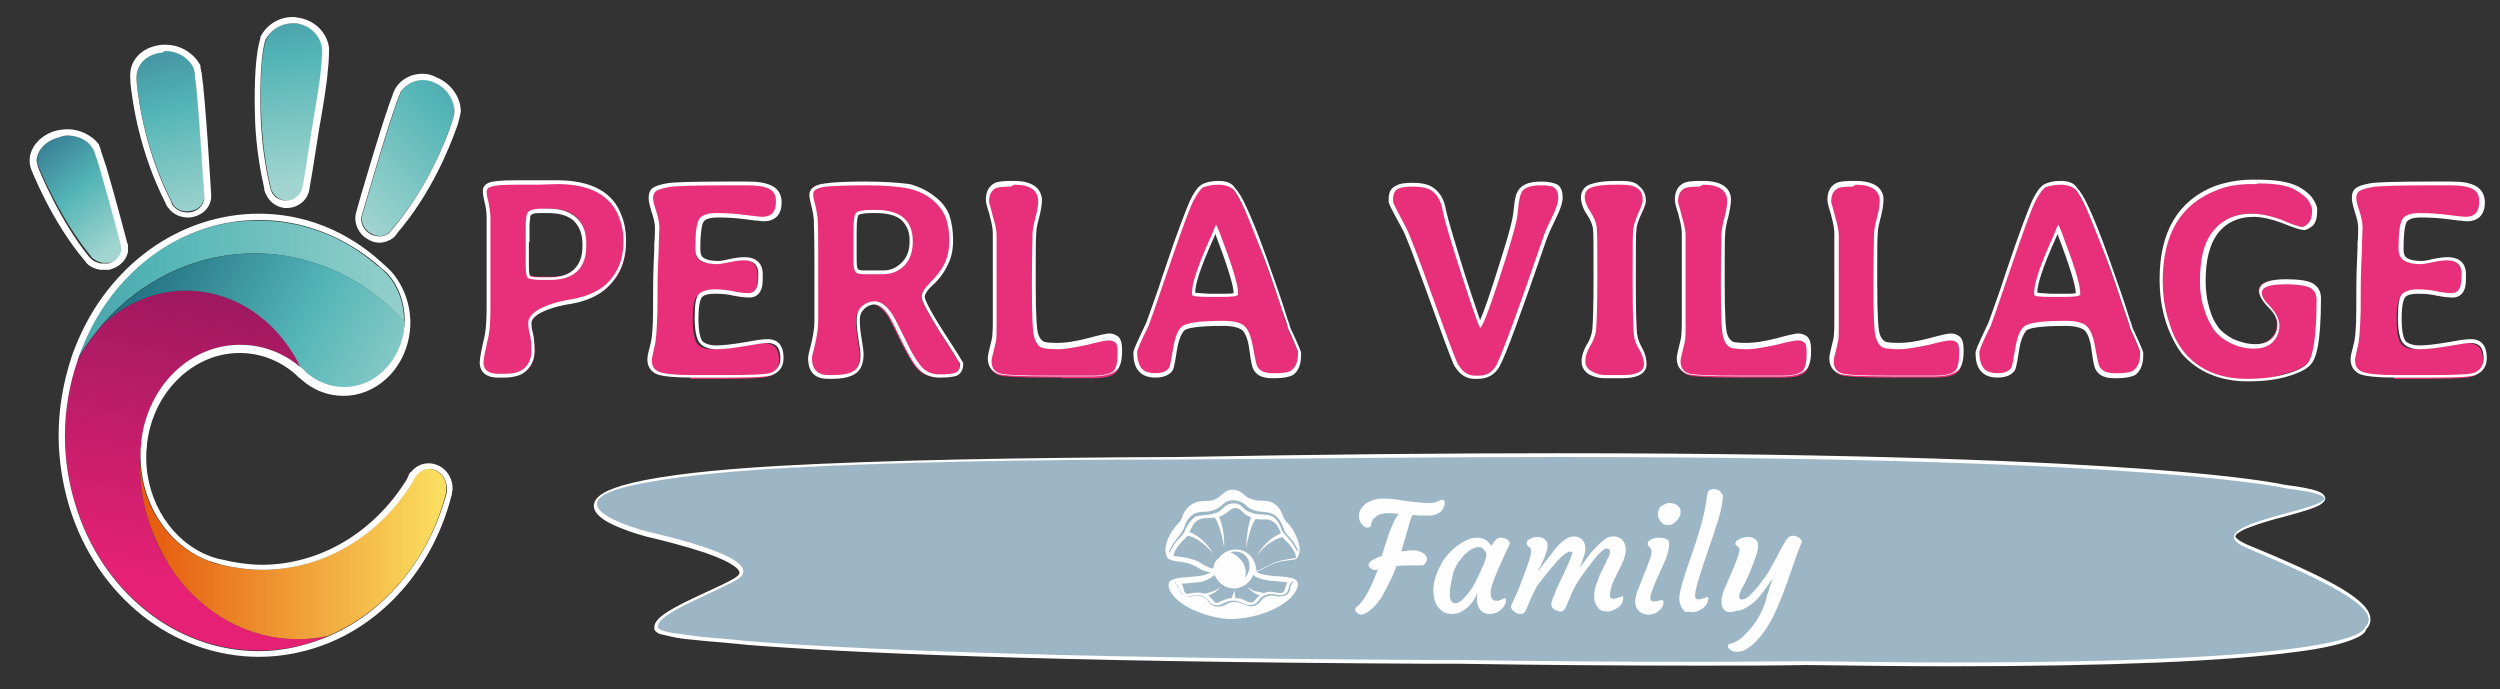 <?xml version="1.0" encoding="utf-8"?>
<!-- Generator: Adobe Illustrator 26.0.2, SVG Export Plug-In . SVG Version: 6.00 Build 0)  -->
<svg version="1.1" id="Raggruppa_2561" xmlns="http://www.w3.org/2000/svg" xmlns:xlink="http://www.w3.org/1999/xlink" x="0px"
	 y="0px" viewBox="0 0 396.6 109.3" style="enable-background:new 0 0 396.6 109.3;" xml:space="preserve">
<rect x="0" y="0" width="396.6" height="109.3" fill="#333333" stroke="none"/>
<style type="text/css">
	.st0{fill:#9CB6C5;}
	.st1{fill:#FFFFFF;}
	.st2{fill-rule:evenodd;clip-rule:evenodd;fill:#FEFEFE;}
	.st3{fill:#FEFEFE;}
	.st4{fill:#E73079;}
	
		.st5{clip-path:url(#SVGID_00000129897634785783589410000012574717963191326621_);fill:url(#SVGID_00000042728320907862299570000015674065415817102250_);}
	
		.st6{clip-path:url(#SVGID_00000182526300929692187450000011923657415796395406_);fill:url(#SVGID_00000018958287435695898240000006070877516983687819_);}
	
		.st7{clip-path:url(#SVGID_00000127746524183963582520000007720999420725173387_);fill:url(#SVGID_00000019655083688389464900000003830165859192366014_);}
	
		.st8{clip-path:url(#SVGID_00000128478806165918906070000011756186729061336195_);fill:url(#SVGID_00000158733353163601867010000007422254951068698045_);}
	
		.st9{clip-path:url(#SVGID_00000021797878671225161710000014486928274721750963_);fill:url(#SVGID_00000128468988612990796290000001853162600486182537_);}
	
		.st10{clip-path:url(#SVGID_00000021101160603784982530000016337553045261897107_);fill:url(#SVGID_00000158731707774621615380000017807466325022014910_);}
	
		.st11{clip-path:url(#SVGID_00000066500834249850956540000014634335684817927607_);fill:url(#SVGID_00000017476731199111145970000014920867772612233618_);}
	
		.st12{clip-path:url(#SVGID_00000088112916852605372810000018151589054389690280_);fill:url(#SVGID_00000098914069380350189410000002563065008426352303_);}
</style>
<g>
	<path class="st0" d="M309.3,105.5c-6.9,0-14.5-0.1-22.4-0.2c-5.5,0-11.2,0.1-16.8,0.1c-12.7,0-25.5-0.1-38.3-0.3
		c-1.3,0-2.5,0-3.9,0h-0.7c-62.3-0.3-93.5-1.8-108.6-3c-1.1-0.1-2.1-0.2-3-0.3l0,0c-2.1-0.1-3.9-0.3-5.4-0.5s-2.7-0.3-3.6-0.5
		c-0.5-0.1-1-0.2-1.3-0.3c-0.4-0.1-0.7-0.3-0.9-0.4c-0.2-0.1-0.2-0.3-0.2-0.4s0-0.1,0-0.1c-0.1-1.4,3-3,7.9-5.3
		c1.7-0.8,3.3-1.5,4.5-2.2c0.8-0.4,1.1-0.9,1.1-1.3c-0.3-2.3-10.8-4.9-14.2-5.8c-0.5-0.1-0.9-0.2-1.2-0.3c-0.8-0.2-7.7-2.1-7.7-4.5
		c0-1.3,1.9-2.4,5.8-3.3c5-1.2,12.8-2.1,23.4-2.7c16.3-0.9,37.6-1.4,63.3-1.4l0,0c21.4-0.4,41.5-0.6,59.8-0.6
		c94.3,0,114.8,4.8,115.9,5c5.6,0.7,6.1,1.3,6.1,1.8c0.1,0.9-2,1.5-6,2.6c-3.5,0.9-8.2,2.2-8.3,3.5c0,0.5,0.7,1,2,1.6
		c11.5,4.8,18.8,8.4,19.3,11.2c0.1,0.6-0.1,1.2-0.6,1.7C374.8,101.6,366.8,105.5,309.3,105.5z"/>
	<path class="st1" d="M247,72.5c95.8,0,115.7,5,115.8,5c19.8,2.4-17.6,4.8-6.2,9.5l0,0c13.1,5.5,21.5,9.7,18.6,12.5
		c-0.3,1.3-6.1,5.6-65.9,5.6c-6.8,0-14.2-0.1-22.4-0.2c-5.7,0-11.3,0.1-16.8,0.1c-13.4,0-26.2-0.1-38.3-0.3c-1.5,0-3,0-4.6,0
		c-62.3-0.3-93.4-1.8-108.6-3c-1.1-0.1-2.1-0.2-3-0.3l0,0c-2.2-0.2-3.9-0.3-5.4-0.5c-1.6-0.2-2.7-0.4-3.6-0.5
		c-0.6-0.1-1-0.2-1.3-0.3c-0.4-0.1-0.7-0.3-0.8-0.4c-0.2-0.2-0.1-0.3-0.1-0.3c-0.3-1.9,8.1-5,12.3-7.3c5.9-3.3-11.2-7.1-14.5-7.9
		c0,0-15.5-4.1-1.9-7.2c5.3-1.2,13.4-2.1,23.3-2.7c17.8-1,40-1.4,63.3-1.4l0,0C209.8,72.7,229.6,72.5,247,72.5 M247,71.9
		c-18.3,0-38.4,0.2-59.9,0.6l0,0c-25.7,0.1-47,0.5-63.4,1.4c-10.5,0.6-18.4,1.5-23.4,2.7c-4.1,1-6,2.1-6.1,3.6
		c0,1.2,1.3,2.4,4.1,3.5c1.9,0.8,3.8,1.3,3.8,1.3c0.3,0.1,0.7,0.2,1.2,0.3c2.1,0.5,5.6,1.4,8.6,2.4c4.9,1.7,5.4,2.8,5.4,3.1
		c0.1,0.4-0.6,0.8-0.9,1c-1.2,0.7-2.8,1.4-4.5,2.2c-5,2.3-8.1,3.9-8.1,5.5c0,0.1,0,0.1,0,0.2c0,0.2,0.1,0.4,0.4,0.6
		c0.2,0.2,0.5,0.3,1,0.4c0.4,0.1,0.8,0.2,1.3,0.3c0.9,0.2,2.1,0.4,3.6,0.5c1.5,0.2,3.3,0.3,5.4,0.5l0,0c0.9,0.1,1.9,0.2,3,0.3
		c15.1,1.2,46.3,2.7,108.6,3h0.7c1.3,0,2.6,0,3.8,0c12.7,0.2,25.6,0.3,38.3,0.3c5.6,0,11.3,0,16.8-0.1c7.9,0.1,15.5,0.2,22.4,0.2
		c25.6,0,44.2-0.8,55.3-2.3c4-0.5,6.9-1.2,8.7-1.9c1.3-0.5,2.1-1,2.3-1.7c0.7-0.7,0.7-1.5,0.6-2c-0.6-3-7.6-6.5-19.5-11.4
		c-1.8-0.8-1.9-1.3-1.9-1.3c0-0.1,0.2-0.7,2.4-1.5c1.6-0.6,3.6-1.2,5.6-1.7c4.4-1.2,6.3-1.8,6.2-2.9c-0.1-0.9-1.1-1.4-6.4-2.1
		c-0.5-0.1-5.8-1.3-22.1-2.5C325.3,73.3,296.5,71.9,247,71.9L247,71.9z"/>
</g>
<g>
	<path class="st2" d="M192,90.8c-0.6,0.6-3,0.7-3,0.7c-1.4,0.1-2.1,0.2-2.1,0.2c-1,0.2-1.3,0.5-1.3,0.5c-0.3,0.4-0.2,0.9-0.2,0.9
		c0.5,2.2,3.8,3.6,3.8,3.6c3.7,1.7,6.4,1.5,6.4,1.5c4.8-0.2,7.8-2.3,7.8-2.3c2.6-1.7,2.5-3.2,2.5-3.2c0-0.6-0.5-0.9-1-1
		c-0.9-0.2-2.1-0.3-2.7-0.3c-0.8-0.1-2.2-0.2-2.9-0.7c0.7-0.2,1.3-0.6,1.3-0.6c1.8-1,3-1.1,3-1.1c0.8-0.1,1.3-0.2,1.6-0.2
		c0.4-0.1,0.6-0.2,0.7-0.5c0.6-1,0.1-2.5-0.4-3.5c-0.6-1.3-1.3-1.9-1.3-1.9c-0.5-0.4-0.8-1.4-0.8-1.4c-0.6-1.5-1.7-1.9-2.3-2
		s-1.6-0.1-1.6-0.1c-0.8-0.1-1.4-0.4-1.4-0.4c-0.5-0.2-0.7-0.6-1.4-1c-0.6-0.4-1.3-0.3-1.3-0.3c-1.2,0-1.6,1.1-2.6,1.5
		c-0.9,0.4-1.1,0.2-2.1,0.3c-0.9,0-1.6,0.5-1.6,0.5c-0.6,0.3-0.9,0.8-1.2,1.2c-0.2,0.4-0.3,0.7-0.3,0.7c-0.3,0.9-0.6,1-1.1,1.6
		c-1.4,1.7-1.7,3.3-1.6,4c0.1,0.7,0.3,1.1,0.5,1.2s0.5,0.2,1,0.3c0.5,0.1,0.9,0.1,1.9,0.3c1.1,0.3,2,0.9,2.5,1.2
		C191.6,90.7,192,90.8,192,90.8L192,90.8z M186.5,92.6c0,0-0.2-0.1-0.1-0.2C186.5,92.4,186.6,92.5,186.5,92.6
		c0.4,0.2,0.5,0.5,0.6,0.9c0.1,0.3,0,0.4,0.2,0.6c0.3,0.4,0.7,0.4,1.1,0.5c0.6,0,1-0.2,1.6-0.2c0.7,0,1.5,0.5,1.9,1.1
		c0.4,0.5,0.9,0.5,0.9,0.5c0.8,0.1,1.3-0.3,1.3-0.3c0.9-0.5,1.6-0.4,1.6-0.4c0.8,0,1.5,0.4,1.5,0.4c0.9,0.5,1.6,0.2,1.6,0.2
		c0.6-0.1,0.9-0.7,0.9-0.7c0.4-0.6,1.1-0.8,1.1-0.8c0.7-0.3,1.4-0.1,1.4-0.1c0.9,0.2,1.2,0.1,1.2,0.1c0.7-0.1,0.8-0.5,0.8-0.5
		c0.4-0.6,0.1-1,0.8-1.6c0.1-0.1,0.3-0.1,0.1,0.1c-0.1,0.1-0.2,0.3-0.2,0.3c-0.3,0.5-0.2,0.6-0.3,1c-0.1,0.3-0.3,0.5-0.3,0.5
		c-0.3,0.3-0.6,0.4-1.1,0.4c-0.5,0.1-1.2-0.1-1.2-0.1c-0.8-0.1-1.2,0.2-1.2,0.2c-0.5,0.2-0.7,0.5-0.7,0.5c-0.2,0.4-0.5,0.6-0.5,0.6
		c-0.5,0.4-1.2,0.4-1.2,0.4c-0.7-0.1-1.3-0.4-1.3-0.4c-0.7-0.4-1.3-0.3-1.3-0.3c-0.5,0-0.8,0.1-1.3,0.4s-1.1,0.4-1.7,0.3
		c-0.8-0.2-1.1-0.8-1.1-0.8c-0.3-0.5-1-0.8-1.5-0.9c-0.7-0.1-1.1,0.3-2,0.1c-0.4-0.1-0.7-0.3-0.9-0.6c-0.1-0.2-0.1-0.3-0.2-0.6
		C186.9,93.2,186.8,92.9,186.5,92.6L186.5,92.6z M192.7,91.2c0.3,0.8,0.9,1.4,1.6,1.8c0.8,0.4,1.8,0.5,2.6,0.1
		c0.9-0.3,1.6-1.1,1.9-1.9c0.7,0.7,2.8,1,3.7,1c1.8,0.2,1.8,0.2,1.8,0.2c-0.3,0.2-0.4,0.9-0.4,0.9c-0.1,0.5-0.4,0.7-0.4,0.7
		c-0.3,0.2-1.5-0.1-1.8-0.1c-0.7-0.1-1.2,0.2-1.2,0.2c-0.2-0.1-1.3-0.3-1.3-0.3c-0.6-0.1-1.2-0.7-1.2-0.7c0.3,0.8,1.7,1.3,1.7,1.3
		c0.1,0.1,0.1,0.1,0.1,0.1c-0.3,0.2-0.8,0.8-0.8,0.8c-0.3,0.5-1,0.2-1.4,0c-0.9-0.5-1.6-0.4-1.6-0.4c-0.1-0.1-0.1-0.6-0.1-0.6
		c0-0.4-0.1-0.7-0.1-0.7c0,0.2-0.2,0.7-0.2,0.7c-0.1,0.3-0.2,0.6-0.2,0.6c-0.8,0-1.7,0.5-1.7,0.5c-0.4,0.2-0.9,0.4-1.1,0
		c-0.4-0.5-0.9-0.9-0.9-0.9c0.3-0.2,1-0.5,1-0.5c0.9-0.7,0.8-0.9,0.8-0.9c-0.1,0.2-0.4,0.4-0.8,0.6c-0.4,0.2-1.6,0.5-1.6,0.5
		c-0.7-0.3-1.8-0.2-2.5,0c-0.4,0.1-0.6-0.2-0.6-0.2c-0.2-0.2-0.3-0.8-0.3-0.8c-0.1-0.4-0.3-0.6-0.3-0.6c0.5,0,3.2-0.3,3.2-0.3
		C192.2,91.8,192.7,91.2,192.7,91.2L192.7,91.2z M195.2,87.6c0.1,0,0.4-0.1,0.4-0.1c2.5-0.2,3.4,2.4,1.9,4.2
		C198.3,88.9,195.2,87.6,195.2,87.6z M192.5,90.2c0,0-0.1,0-0.5-0.1s-1.9-1-1.9-1c-0.9-0.5-2.4-0.7-2.4-0.7
		c-0.7-0.1-1.5-0.2-1.5-0.2c-0.1-0.2,0.2-0.8,0.2-0.8c0.3-0.6,1.1-1.5,1.1-1.5c0.6-0.6,0.9-0.9,0.9-0.9c2.1,0.3,4.1,2.9,4.1,2.9
		c-1.6-2.8-3.8-3.5-3.8-3.5l0.2-0.4c0.3-0.6,0.4-0.8,0.4-0.8c0.6-0.9,1.7-1,1.7-1c1.2,0,1.7-0.1,1.7-0.1c1,1.3,1.5,4.8,1.5,4.8
		c0.1-1.8-0.3-3.3-0.3-3.3c-0.1-0.6-0.5-1.6-0.5-1.6c1-0.4,1.5-0.9,1.5-0.9c0.5-0.5,1.1-0.5,1.1-0.5c0.7,0,1.1,0.6,1.1,0.6
		c0.6,0.6,1.4,0.9,1.4,0.9c-0.3,0.4-0.6,2.3-0.6,2.3c-0.2,1.4-0.2,2.7-0.2,2.7c0.1-1.1,0.5-2.4,0.5-2.4c0.4-1.6,1-2.4,1-2.4
		c0.4,0.1,1,0.1,1,0.1c0.6,0,0.9,0,0.9,0c0.9,0.2,1.3,0.7,1.3,0.7c0.4,0.4,0.8,1.5,0.8,1.5c-2.7,1.2-3.8,3.6-3.8,3.6
		c1.8-2.6,4.1-3,4.1-3c0.1,0.3,0.8,0.9,0.8,0.9c0.2,0.2,0.5,0.6,0.5,0.6c0.9,1.2,0.8,1.8,0.8,1.8c-0.1,0-0.6,0.1-1.7,0.3
		c-1.4,0.2-2.3,0.7-3.5,1.3c-0.3,0.2-0.8,0.5-1.1,0.4c-0.1-2-1.6-3.5-3.6-3.3c-0.9,0.1-1.7,0.5-2.3,1.3
		C192.5,89.1,192.5,90.1,192.5,90.2L192.5,90.2z M185.6,87.2l0.2-0.4c0.7-1.4,1.8-2.1,2.2-3.5c0.3-1.1,1.3-1.7,1.3-1.7
		c0.7-0.5,1.9-0.4,1.9-0.4c0.9-0.1,1.6-0.3,2.2-0.7c0.6-0.4,0.8-0.9,1.7-1.1c1-0.2,2.1,0.2,2.8,1c0.5,0.4,1.2,0.6,1.2,0.6
		c1,0.3,1.6,0.1,2.4,0.4c0.9,0.2,1.5,1.1,1.5,1.1c0.3,0.4,0.7,1.5,0.7,1.5c0.2,0.6,0.8,1.2,1.3,1.7c0.6,0.8,0.9,1.6,0.9,1.6
		c0.1,0.2-0.1,0.2-0.2,0c0,0-0.2-0.4-0.6-1c-0.5-0.8-1.2-1.3-1.7-2.1c-0.3-0.8-0.6-1.3-0.6-1.3c-0.6-1-1.3-1.1-1.3-1.1
		c-0.8-0.3-2,0-3.3-0.6c-0.4-0.1-0.8-0.5-0.8-0.5c-0.5-0.4-0.7-0.6-0.7-0.6c-0.7-0.4-1.3-0.2-1.3-0.2c-0.7,0-1.3,0.6-1.8,1.1
		c-0.4,0.3-0.7,0.4-1.6,0.6c-0.5,0.1-0.9,0.1-1.6,0.2c-0.7,0-0.9,0.3-0.9,0.3c-0.6,0.4-1.1,1.2-1.4,1.8c-0.3,0.8-0.7,1.2-1.3,1.8
		c-0.3,0.3-0.5,0.6-0.7,1c-0.3,0.4-0.4,0.8-0.5,0.9c0,0.1-0.1,0.1-0.1,0.1C185.5,87.3,185.5,87.2,185.6,87.2L185.6,87.2z"/>
	<g>
		<path class="st3" d="M225.5,89.7c-0.2,0-0.5,0-0.7,0s-0.5,0-0.9,0c-0.7,0-1.5,0-2.4,0.1c-0.2,0.7-0.5,1.5-1,2.4
			c-0.5,1-0.9,1.8-1.3,2.5c-0.9,1.4-1.9,2.3-2.8,2.7c-0.1,0-0.3,0.1-0.4,0.1c-0.1,0-0.3,0-0.4-0.1c-0.1,0-0.2-0.1-0.3-0.2
			c-0.2-0.1-0.3-0.3-0.3-0.5s0.1-0.3,0.2-0.4c1.1-0.8,2.2-2.8,3.4-6c-0.1,0-0.2,0-0.2,0.1c-0.1,0-0.2,0-0.2,0s-0.1,0-0.2,0
			c-0.1,0-0.2,0-0.3-0.1c-0.1,0-0.2-0.1-0.3-0.2c-0.2-0.1-0.3-0.3-0.3-0.5c0-0.1,0.1-0.3,0.2-0.4c0.1-0.1,0.3-0.3,0.5-0.4
			c0.4-0.2,0.8-0.4,1.4-0.6l0.6-1.9c0.7-2.3,1.4-3.9,2.1-4.8c-0.6,0-1.1-0.1-1.4-0.1c-0.9,0-1.6,0.1-2,0.4s-0.7,0.5-0.8,0.8
			s-0.2,0.5-0.2,0.6c0,0.2-0.1,0.4-0.2,0.4c-0.1,0.1-0.3,0.1-0.4,0.1c-0.2,0-0.3-0.1-0.5-0.2s-0.3-0.3-0.5-0.5
			c-0.2-0.4-0.4-0.8-0.3-1.3c0-0.5,0.2-0.9,0.5-1.2c0.2-0.3,0.5-0.6,0.9-0.8c0.7-0.4,1.4-0.6,2.1-0.6c0.7,0,1.4,0,2.1,0.1
			c0.7,0.1,1.3,0.2,2,0.3c1.7,0.2,2.8,0.3,3.3,0.3s0.8,0,1.1-0.1c0.2,0,0.4-0.1,0.6-0.2c0.2-0.1,0.3-0.2,0.4-0.2c0,0,0.2,0,0.3,0
			c0.2,0,0.3,0.2,0.3,0.5c0,0.4-0.1,0.6-0.3,0.9c-0.1,0.2-0.3,0.5-0.5,0.6c-0.5,0.3-1,0.5-1.7,0.5s-1.6,0-2.6-0.1
			c-0.3,0.5-0.5,1.2-0.7,2l-1.1,3.8c0.7-0.1,1.3-0.2,1.7-0.2s0.7,0,1,0.1c0.2,0.1,0.5,0.2,0.7,0.3c0.5,0.3,0.7,0.7,0.7,1.1
			C226.1,89.5,225.9,89.7,225.5,89.7L225.5,89.7z"/>
		<path class="st3" d="M236.5,94.2c0,0.7,0.3,1.1,0.8,1.1c0.4,0,0.6,0,0.9-0.2c0.2-0.1,0.4-0.2,0.5-0.2s0.2,0.1,0.2,0.3
			c0,0.7-0.4,1.2-1,1.7c-0.7,0.5-1.5,0.6-2.3,0.4c-0.5-0.2-0.9-0.6-1.1-1.1c-0.1-0.3-0.2-0.6-0.2-0.8c0-0.4,0-0.8,0.1-1.3
			c-0.7,1.5-1.6,2.5-2.7,3c-0.4,0.2-0.9,0.3-1.4,0.3s-0.9-0.1-1.3-0.3c-0.3-0.2-0.6-0.5-0.9-0.8c-0.5-0.7-0.7-1.6-0.7-2.7
			c0-1.4,0.5-2.7,1.2-4.1c0.7-1.2,1.6-2.2,2.7-3c1.1-0.8,2.1-1.2,3-1.2c1,0,1.7,0.4,2.3,1.3c0.5-0.9,1-1.3,1.4-1.3
			c0.5,0,0.8,0.1,1,0.2c0.4,0.3,0.6,0.6,0.5,0.8c-1.9,4-2.9,6.4-3,7.4C236.5,93.9,236.5,94.1,236.5,94.2L236.5,94.2z M230,94.3
			c0,0.9,0.3,1.4,0.9,1.4c0.5,0,1-0.4,1.7-1.2c1-1.1,1.8-2.7,2.6-4.6c0.3-0.6,0.5-1.2,0.6-1.8c0-0.5-0.3-0.9-0.7-1.2
			c-0.1-0.1-0.4-0.1-0.6-0.1c-0.3,0-0.6,0.1-1,0.3c-0.4,0.2-0.7,0.5-1.1,0.8c-0.3,0.4-0.7,0.8-1,1.2c-0.3,0.5-0.6,1-0.8,1.6
			C230.3,91.9,230,93.1,230,94.3L230,94.3z"/>
		<path class="st3" d="M249.1,87.5c-0.4,0-1.3,0.6-2.4,1.9c-0.9,1-1.5,1.8-1.9,2.3l-1,1.3c-0.4,0.9-0.8,1.5-1,2.1l-0.6,1.4
			c-0.2,0.3-0.3,0.6-0.4,0.7c-0.1,0.1-0.3,0.2-0.5,0.2s-0.4,0-0.6-0.1c-0.2-0.1-0.4-0.2-0.5-0.3c-0.3-0.2-0.5-0.5-0.5-0.8
			c0-0.1,0.1-0.3,0.3-0.7l0.4-0.9c0.1-0.3,0.3-0.6,0.5-1.1l0.6-1.6c0.9-2.3,1.4-3.8,1.4-4.4c0-0.4-0.1-0.6-0.4-0.8l-0.2-0.2
			c-0.1-0.1-0.1-0.1-0.1-0.3c0-0.1,0-0.3,0.1-0.4s0.2-0.2,0.4-0.3c0.4-0.2,0.7-0.3,1.1-0.3c0.3,0,0.6,0,0.8,0.1s0.4,0.2,0.5,0.3
			c0.3,0.3,0.4,0.5,0.4,0.8s0,0.6-0.1,0.9s-0.2,0.6-0.3,0.9s-0.2,0.6-0.4,0.9c-0.3,0.7-0.5,1.1-0.6,1.2s-0.1,0.2,0,0.2
			c1.4-1.9,2.3-2.9,2.5-3.3c0.6-0.7,1.1-1.2,1.4-1.4c0.6-0.5,1.2-0.7,1.7-0.7s1,0.2,1.3,0.5s0.5,0.8,0.5,1.4c0,0.5-0.1,1-0.4,1.7
			c-0.2,0.7-0.4,1.1-0.5,1.4l1.7-2.3l1-1.1c0.6-0.6,1.1-1,1.5-1.3c0.4-0.2,0.8-0.3,1-0.3c0.3,0,0.5,0,0.8,0.1
			c0.3,0.1,0.5,0.2,0.7,0.4c0.4,0.4,0.6,0.9,0.6,1.5s-0.1,1.2-0.4,1.9c-0.3,0.6-0.5,1.1-0.7,1.5s-0.4,0.8-0.6,1.2
			c-0.6,1.2-0.8,2.1-0.8,2.7c0,0.4,0.2,0.6,0.5,0.6s0.6-0.1,0.9-0.2c0.3-0.1,0.5-0.2,0.5-0.2c0.2,0,0.2,0.1,0.2,0.2
			c0,0.7-0.3,1.3-1,1.7c-0.5,0.3-0.9,0.5-1.3,0.5c-0.4,0-0.7,0-1-0.1c-0.2-0.1-0.5-0.2-0.7-0.5c-0.4-0.5-0.6-1-0.6-1.7
			s0.1-1.3,0.3-1.9c0.2-0.5,0.4-1.1,0.6-1.6c0.2-0.5,0.5-1,0.7-1.4c0.2-0.5,0.4-0.8,0.5-1.1c0.3-0.5,0.4-0.9,0.4-1.2
			c0-0.3-0.2-0.5-0.5-0.5c-0.4,0-1.2,0.7-2.3,2.1c-0.8,1.1-1.4,1.9-1.7,2.3l-0.8,1.2c-0.5,0.9-0.8,1.5-1,2.1l-0.6,1.4
			c-0.1,0.3-0.3,0.6-0.4,0.7c-0.1,0.1-0.3,0.2-0.5,0.2s-0.4,0-0.5-0.1c-0.2-0.1-0.4-0.1-0.5-0.2c-0.3-0.2-0.5-0.5-0.5-0.7
			c0-0.3,0.1-0.6,0.2-1c0.2-0.4,0.4-0.9,0.6-1.5l1.6-3.4c0.6-1.3,0.9-2.1,0.9-2.4C249.6,87.7,249.5,87.5,249.1,87.5L249.1,87.5z
			 M250.3,90.8L250.3,90.8L250.3,90.8L250.3,90.8z M266,82.6c-0.2,0.2-0.4,0.3-0.6,0.5c-0.2,0.1-0.5,0.2-0.7,0.2s-0.5,0-0.7-0.1
			s-0.4-0.3-0.5-0.4c-0.3-0.4-0.5-0.8-0.5-1.2c0-0.4,0.1-0.7,0.2-0.9c0.1-0.2,0.3-0.4,0.5-0.5c0.4-0.2,0.7-0.4,1-0.4s0.6,0,0.8,0.1
			c0.2,0,0.3,0.1,0.5,0.2c0.4,0.3,0.6,0.6,0.6,1s0,0.7-0.2,0.9C266.3,82.2,266.2,82.4,266,82.6L266,82.6z M263.6,95.2
			c0.2,0,0.3,0.1,0.3,0.4c0,0.4-0.2,0.7-0.5,1.1c-0.5,0.5-1.1,0.8-1.9,0.8c-0.9,0-1.5-0.4-1.9-1.1c-0.1-0.3-0.2-0.6-0.2-0.9
			c0-0.4,0.1-0.8,0.2-1.2c0.1-0.5,0.3-0.9,0.5-1.4s0.4-1,0.6-1.5l0.6-1.5c0.4-1.1,0.7-1.8,0.7-2.1c0-0.4,0-0.6-0.1-0.7
			s-0.1-0.2-0.2-0.3l-0.2-0.2c-0.1-0.1-0.1-0.1-0.1-0.3c0-0.1,0-0.3,0.1-0.4s0.2-0.2,0.4-0.3c0.4-0.2,0.8-0.3,1.2-0.3
			c1.1,0,1.7,0.3,1.7,0.9c0,0.7-0.2,1.5-0.5,2.4c-0.4,0.9-0.7,1.6-1,2.2l-0.7,1.6c-0.5,1.2-0.8,2-0.8,2.5c0,0.3,0.2,0.5,0.5,0.5
			s0.6,0,0.8-0.1C263.4,95.2,263.6,95.2,263.6,95.2L263.6,95.2z M267.1,96.8c-0.2-0.2-0.4-0.5-0.5-0.8s-0.2-0.7-0.2-1.1
			s0.1-1,0.3-1.7c0.2-0.7,0.4-1.5,0.7-2.4l1-2.9c1.4-4,2.2-7.1,2.4-9.3c0.1-0.7,0.4-1,1-1c0.4,0,0.7,0.1,0.9,0.2
			c0.4,0.4,0.7,0.7,0.6,1.1c0,0.4-0.1,0.9-0.2,1.5s-0.3,1.3-0.5,2s-0.5,1.4-0.7,2.2l-1.6,4.7c-0.9,2.7-1.4,4.4-1.4,5.2
			c0,0.4,0.2,0.6,0.5,0.6s0.6-0.1,0.9-0.2s0.5-0.2,0.5-0.2c0.2,0,0.2,0.1,0.2,0.2c0,0.7-0.4,1.3-1,1.7c-0.5,0.3-0.9,0.5-1.3,0.5
			s-0.7,0-0.9-0.1C267.5,97.2,267.3,97.1,267.1,96.8L267.1,96.8z"/>
		<path class="st3" d="M273.2,96.2c-0.1-0.3-0.1-0.5-0.1-0.9c0-0.3,0.1-0.7,0.2-1.1s0.3-0.8,0.5-1.3s0.4-0.9,0.6-1.4l0.6-1.4
			c0.8-1.8,1.1-2.9,0.9-3.2c-0.1-0.1-0.3-0.3-0.5-0.4c-0.1-0.1-0.1-0.1-0.1-0.3c0-0.1,0.1-0.3,0.2-0.4s0.3-0.2,0.5-0.3
			c0.4-0.2,0.8-0.3,1.1-0.3s0.7,0,0.9,0.1c0.2,0.1,0.4,0.2,0.5,0.3c0.3,0.2,0.4,0.5,0.4,0.8s0,0.7-0.1,1c-0.1,0.4-0.2,0.8-0.4,1.2
			c-0.1,0.5-0.3,0.9-0.5,1.4c-0.5,1.3-0.9,2.1-1.1,2.5l-0.5,0.9c-0.2,0.5-0.4,0.9-0.4,1.1s0,0.4,0.1,0.5s0.2,0.1,0.4,0.1
			c0.2,0,0.4-0.1,0.6-0.2s0.5-0.3,0.7-0.6c0.3-0.2,0.5-0.5,0.8-0.8s0.5-0.6,0.8-1c0.7-0.9,1.2-1.6,1.5-2.2c1.7-3.1,2.5-4.7,2.7-4.8
			c0.2-0.3,0.5-0.5,0.8-0.5s0.5,0,0.7,0.1s0.4,0.1,0.5,0.3c0.3,0.2,0.4,0.5,0.3,0.7c-0.1,0.3-0.3,0.7-0.5,1.2
			c-1.5,4.3-2.4,6.9-2.9,8c-0.4,1-0.8,1.9-1.1,2.5c-0.3,0.6-0.7,1.3-1.1,1.9c-0.5,0.7-0.9,1.3-1.4,1.8c-1.1,1.2-2.2,1.9-3.2,1.9
			c-0.4,0-0.7,0-0.9-0.2c-0.4-0.2-0.6-0.5-0.6-0.7s0.2-0.4,0.5-0.4c0.4-0.1,0.7-0.3,1.1-0.5s0.7-0.5,1.1-0.9c1-1,1.8-2,2.4-3.2
			c0.5-1,0.9-1.9,1.1-2.9l0.9-2.8c-0.2,0.3-0.5,0.6-0.7,1l-0.8,1.1c-0.7,0.9-1.3,1.6-1.8,1.9c-0.9,0.7-1.7,1.1-2.4,1.1
			C274.1,97.4,273.5,97,273.2,96.2L273.2,96.2z"/>
	</g>
</g>
<g>
	<g>
		<path class="st4" d="M109.5,59.8c-2.7,0-4.5-0.2-5.3-0.5c-0.9-0.4-1.4-1.1-1.4-2.1c0-0.4,0.2-1,0.4-2v-0.1
			c0.3-0.9,0.4-2.7,0.5-5.7c0-2.9,0-5.4,0.1-7.5l0.1-2.4v-0.8c0-1,0.1-1.8,0.1-2.5c0-0.8-0.2-1.6-0.5-2.5c-0.3-1-0.5-1.7-0.5-2.2
			c0-0.6,0.2-1.1,0.6-1.3c0.4-0.3,1-0.5,2-0.7c0.9-0.2,4.1-0.3,9.7-0.3h3.1c1.9,0,3,0.2,3.7,0.7c0.7,0.4,1.1,1.2,1.1,2.2
			c0,1.8-0.9,2.7-2.5,2.7c-0.1,0-0.3,0-0.9-0.1c-0.4-0.1-1-0.1-1.8-0.2c-1.5-0.2-3-0.3-4.5-0.3c-1.3,0-2.2,0.3-2.6,0.9
			c-0.3,0.4-0.6,1.6-0.6,4.5c0,0.7,0.2,1.3,0.6,1.6c0.5,0.4,1.3,0.6,2.6,0.6c0.3,0,0.9-0.1,1.8-0.3s1.7-0.3,2.3-0.3
			c1.7,0,2.6,0.8,2.6,2.4c0,1-0.1,1.7-0.2,2.2c-0.3,0.8-0.9,1.3-1.7,1.3c-0.7,0-1.5-0.1-2.5-0.3c-0.8-0.2-1.8-0.3-3-0.3
			c-1,0-1.8,0.2-2.3,0.6c-0.2,0.2-0.6,1-0.6,3.6c0,2.4,0.4,3.4,0.7,3.8c0.4,0.6,1.3,0.9,2.4,0.9c1.2,0,2.7-0.2,4.6-0.5
			c1.6-0.3,2.9-0.5,3.6-0.5c0.6,0,1.1,0.2,1.6,0.5c0.5,0.4,0.8,1.2,0.8,2.3c0,1.2-0.6,2-1.6,2.5c-0.7,0.3-3,0.4-7,0.4h-5.5V59.8z
			 M79.1,59.6c-2.2,0-2.6-1.1-2.6-2.1c0-0.6,0.3-2,0.8-4.2c0.1-0.6,0.3-1.9,0.3-4.3v-0.5l0,0c0-0.3,0-0.6,0-1v-2v-4
			c0-2.5,0-4.4,0-5.6c0-0.6,0-1,0-1.3c0-0.8-0.2-1.6-0.3-2.4c-0.2-0.7-0.3-1.3-0.3-1.8s0.3-0.9,1-1.1c0.6-0.2,1.8-0.3,3.9-0.3h1.5
			c0.2,0,0.3,0,0.5,0s0.3,0,0.5,0h1h3.1c5.2,0,8.6,1.8,10.1,5.4c0.4,1.1,0.7,2.3,0.7,3.6v0.5c0,3-1,5.4-3.2,7.3
			c-1.3,1.1-3,1.8-5.3,2.2c-2,0.3-3.7,0.8-4.9,1.5c-1.1,0.6-1.6,1.2-1.6,1.9c0,0.2,0,0.7,0.2,1.5c0.2,0.7,0.3,1.7,0.3,2.8
			c0,1.2-0.4,2.2-1.1,2.9s-1.9,1.1-3.4,1.1h-1.2V59.6z M86.2,33.3c-0.9,0-1.5,0.1-1.8,0.3s-0.5,0.4-0.5,0.8l0,0l0,0
			c-0.1,0.4-0.1,0.9-0.1,1v2.3v0.6v3.4c0,0.4,0,1.6,0.3,1.9c0.1,0.2,0.6,0.3,1.6,0.3h1.8c1.8,0,3.1-0.5,4-1.4s1.4-2.1,1.4-3.8v-0.4
			c0-1.7-0.5-3-1.5-3.9s-2.4-1.3-4.2-1.3h-1V33.3z"/>
		<path class="st1" d="M88.4,29.2c5.1,0,8.4,1.7,9.8,5.2c0.4,1.1,0.7,2.3,0.7,3.5v0.5c0,2.9-1,5.2-3.1,7c-1.3,1-3,1.7-5.2,2.1
			c-2.1,0.3-3.8,0.9-5,1.5c-1.2,0.7-1.8,1.4-1.8,2.2c0,0.3,0,0.8,0.2,1.6c0.2,0.7,0.3,1.6,0.3,2.8c0,1.1-0.3,2-1,2.7s-1.7,1-3.2,1
			h-1c-1.6,0-2.4-0.6-2.4-1.8c0-0.6,0.3-2,0.8-4.2c0.2-0.9,0.3-2.4,0.3-4.4v-0.5c0-0.3,0-0.7,0-1v-2v-4c0-3.8,0-6.1,0-6.9
			c0-0.9-0.2-1.7-0.3-2.4c-0.2-0.7-0.3-1.3-0.3-1.7c0-0.4,0.3-0.7,0.8-0.8c0.5-0.2,1.8-0.3,3.8-0.3h1.5c0.3,0,0.7,0,1,0h1L88.4,29.2
			 M85.6,44.4h1.8c1.8,0,3.3-0.5,4.2-1.4c1-1,1.4-2.3,1.4-4v-0.4c0-1.8-0.5-3.1-1.6-4.1c-1-0.9-2.4-1.4-4.4-1.4h-0.9
			c-0.9,0-1.6,0.1-2,0.3s-0.6,0.6-0.6,1.1c-0.1,0.6-0.1,0.9-0.1,1.1v0.6c0,0.6,0,1.1,0,1.7v0.6v1.9V41v1l0,0c0,1.1,0.1,1.8,0.3,2.1
			C84,44.2,84.6,44.4,85.6,44.4 M118.5,29.4c1.7,0,2.9,0.2,3.6,0.6s1,1,1,2l0,0c0,1.6-0.7,2.4-2.2,2.4c-0.2,0-1.1-0.1-2.7-0.3
			s-3.1-0.3-4.5-0.3s-2.4,0.3-2.8,1s-0.6,2.2-0.6,4.6c0,0.8,0.2,1.4,0.7,1.8c0.5,0.4,1.4,0.7,2.8,0.7c0.3,0,1-0.1,1.9-0.3
			s1.7-0.3,2.3-0.3c1.5,0,2.3,0.7,2.3,2.1c0,1-0.1,1.7-0.2,2.1c-0.3,0.7-0.7,1-1.4,1c-0.7,0-1.5-0.1-2.4-0.3s-1.9-0.3-3-0.3
			s-1.9,0.3-2.4,0.7c-0.5,0.5-0.7,1.7-0.7,3.8c0,2,0.3,3.4,0.8,4s1.4,1,2.6,1c1.3,0,2.8-0.2,4.6-0.5c1.8-0.3,3-0.5,3.5-0.5
			s1,0.1,1.4,0.4c0.4,0.3,0.7,1,0.7,2.1c0,1-0.5,1.8-1.4,2.2c-0.7,0.3-3,0.4-6.9,0.4h-5.7c-2.7,0-4.4-0.2-5.2-0.5
			c-0.8-0.3-1.2-0.9-1.2-1.9c0-0.3,0.2-1,0.4-2c0.3-1,0.4-2.9,0.5-5.8c0-2.8,0-5.4,0.1-7.5l0.1-2.4c0-1.4,0.1-2.5,0.1-3.3
			s-0.2-1.7-0.5-2.6c-0.3-0.9-0.5-1.6-0.5-2.1s0.2-0.9,0.5-1.1s0.9-0.4,1.9-0.6c0.9-0.2,4.1-0.3,9.6-0.3h2.4L118.5,29.4 M88.4,28.6
			h-3.1l0,0l0,0h-1c-0.2,0-0.4,0-0.5,0c-0.2,0-0.3,0-0.5,0h-1.5c-2.8,0-3.6,0.2-4,0.3c-1,0.3-1.2,0.9-1.2,1.4s0.1,1.1,0.3,1.9
			c0.2,0.7,0.3,1.5,0.3,2.3c0,0.3,0,0.7,0,1.3c0,1.2,0,3.1,0,5.6v4v2c0,0.4,0,0.7,0,0.9l0,0l0,0V49c0,2.3-0.2,3.7-0.3,4.2
			c-0.5,2.2-0.8,3.6-0.8,4.3c0,0.9,0.4,2.4,2.9,2.4h1c1.6,0,2.9-0.4,3.6-1.2c0.8-0.8,1.2-1.8,1.2-3.1c0-1.2-0.1-2.2-0.3-2.9
			c-0.2-0.7-0.2-1.2-0.2-1.4c0-0.4,0.2-1,1.5-1.7c1.2-0.6,2.8-1.1,4.8-1.4c2.3-0.4,4.1-1.2,5.4-2.3l0,0l0,0c2.2-1.9,3.3-4.4,3.3-7.5
			V38c0-1.3-0.2-2.6-0.7-3.8C97.3,30.5,93.8,28.6,88.4,28.6L88.4,28.6z M84,38.4v-0.5l0,0l0,0v-1.7v-0.6c0-0.2,0.1-0.8,0.1-1l0,0
			l0,0c0-0.4,0.1-0.5,0.3-0.6l0,0l0,0c0.3-0.2,0.8-0.2,1.7-0.2H87c1.7,0,3.1,0.4,4,1.2c0.9,0.9,1.4,2.1,1.4,3.7v0.4
			c0,1.5-0.4,2.7-1.3,3.6C90.3,43.5,89,44,87.3,44h-1.8c-1.1,0-1.3-0.2-1.4-0.2c-0.1-0.1-0.2-0.4-0.2-1.7v-1v-0.6v-2.1H84z
			 M118.5,28.8h-0.7h-2.4c-5.6,0-8.8,0.1-9.7,0.3c-1,0.2-1.7,0.4-2.1,0.7c-0.5,0.3-0.7,0.9-0.7,1.6c0,0.6,0.2,1.3,0.5,2.3
			c0.3,0.9,0.5,1.7,0.5,2.4c0,0.6,0,1.5-0.1,2.5v0.8l-0.1,2.4c-0.1,2.1-0.1,4.6-0.1,7.5c0,3-0.2,4.7-0.5,5.6l0,0l0,0V55
			c-0.3,1-0.4,1.6-0.4,2c0,1.2,0.6,2,1.6,2.4c0.9,0.3,2.7,0.5,5.4,0.5h5.7c5.3,0,6.6-0.2,7.1-0.4l0,0l0,0c1.2-0.5,1.8-1.4,1.8-2.7
			c0-1.2-0.3-2-0.9-2.5l0,0l0,0c-0.5-0.4-1.1-0.5-1.7-0.5c-0.7,0-2,0.2-3.6,0.5c-1.8,0.3-3.3,0.5-4.5,0.5c-1,0-1.8-0.3-2.2-0.7l0,0
			l0,0c-0.2-0.3-0.6-1.1-0.6-3.6s0.4-3.2,0.6-3.4c0.4-0.4,1.2-0.5,2.1-0.5c1.1,0,2.1,0.1,2.9,0.3l0,0l0,0c1,0.2,1.8,0.3,2.5,0.3
			c0.9,0,1.6-0.5,1.9-1.4l0,0l0,0c0.2-0.5,0.2-1.3,0.2-2.3c0-1.7-1-2.7-2.9-2.7c-0.7,0-1.4,0.1-2.4,0.3l0,0l0,0
			c-1.1,0.3-1.6,0.3-1.7,0.3c-1.5,0-2.1-0.3-2.4-0.5c-0.4-0.3-0.5-0.7-0.5-1.4c0-2.9,0.3-4,0.5-4.3c0.4-0.6,1.5-0.7,2.3-0.7
			c1.5,0,3,0.1,4.5,0.3c0.8,0.1,1.3,0.2,1.8,0.2c0.6,0.1,0.8,0.1,1,0.1c1.8,0,2.8-1.1,2.8-3c0-1.4-0.7-2.1-1.3-2.5
			C121.6,29,120.4,28.8,118.5,28.8L118.5,28.8z"/>
	</g>
	<g>
		<path class="st4" d="M131.2,59.9c-1.9,0-2.9-1-2.9-3c0-0.1,0.1-0.5,0.5-2.2c0.3-1.3,0.5-2.5,0.5-3.6v-5.3v-0.7v-4
			c0-3.6,0-5.7-0.1-6.4s-0.2-1.5-0.4-2.2c-0.2-0.8-0.3-1.3-0.3-1.7c0-0.8,0.7-1.3,2.2-1.5c1.3-0.2,3.4-0.3,6.5-0.3
			c3,0,5.3,0.2,6.8,0.5c1.5,0.4,2.8,1,3.8,1.8c1.1,0.8,1.8,1.8,2.3,2.9c0.4,1.2,0.6,2.5,0.6,3.9c0,1.5-0.3,2.8-0.9,3.9
			c-0.6,1.1-1.3,2.1-2.3,3c-0.9,0.9-1.4,1.6-1.4,2.1c0,0.2,0.3,1.3,3,5.6c2,3.2,3.1,4.9,3.1,4.9v0.1v0.1c0,0.9-0.3,1.4-0.9,1.7
			c-0.5,0.2-1.4,0.3-2.6,0.3c-1.3,0-2.3-0.4-3-1.1c-0.8-0.7-1.7-2.3-2.9-4.7c-0.9-1.9-1.9-3.8-2.2-4.2c-0.8-1-1.6-1.6-2.3-1.6
			s-1.4,0.3-1.8,0.7c-0.5,0.5-0.7,1.1-0.7,2s0.1,2,0.3,3.1c0.2,1.3,0.3,2,0.3,2.4c0,1.3-0.4,2.2-1.1,2.7c-0.7,0.5-2,0.8-3.6,0.8
			H131.2z M138.3,33.5c-1.9,0-2.3,0.3-2.4,0.4c-0.1,0.2-0.3,0.8-0.3,2.7V39v0.6v1.8c0,1.1,0.2,1.4,0.3,1.5c0.2,0.2,0.6,0.3,1.1,0.3
			h1.7h0.1h0.6h0.7c1.3,0,2.4-0.5,3.2-1.3c0.8-0.9,1.2-2.1,1.2-3.5v-0.2c0-1.5-0.4-2.6-1.3-3.4c-0.9-0.8-2.3-1.2-4.2-1.2L138.3,33.5
			L138.3,33.5z"/>
		<path class="st1" d="M137.4,29.4c3,0,5.2,0.2,6.7,0.5c1.4,0.3,2.7,0.9,3.7,1.7s1.7,1.7,2.2,2.8c0.4,1.1,0.6,2.3,0.6,3.8
			c0,1.4-0.3,2.7-0.8,3.7s-1.3,2-2.2,2.9c-1,1-1.4,1.7-1.4,2.3s1,2.5,3,5.7c2.1,3.2,3.1,4.9,3.1,4.9c0,0.7-0.2,1.2-0.7,1.4
			c-0.4,0.2-1.3,0.3-2.4,0.3c-1.2,0-2.1-0.3-2.8-1s-1.7-2.2-2.8-4.6c-1.2-2.4-1.9-3.8-2.3-4.3c-0.8-1.1-1.7-1.7-2.5-1.7
			s-1.5,0.3-2.1,0.8c-0.6,0.6-0.8,1.3-0.8,2.2s0.1,1.9,0.3,3.1c0.2,1.2,0.3,1.9,0.3,2.4c0,1.2-0.3,2-1,2.5s-1.8,0.7-3.5,0.7h-0.6
			l0,0c-1.7,0-2.6-0.9-2.6-2.8c0-0.1,0.2-0.8,0.5-2.1c0.3-1.4,0.5-2.5,0.5-3.6v-1.3v-4V45c0,0,0-1.3,0-4c0-3.5,0-5.6-0.1-6.4
			c-0.1-0.7-0.2-1.5-0.4-2.2s-0.3-1.3-0.3-1.6c0-0.7,0.7-1,2-1.2C132.3,29.5,134.4,29.4,137.4,29.4 M137,43.5h1.7h0.1h0.6h0.7
			c1.4,0,2.5-0.5,3.4-1.4c0.9-1,1.3-2.2,1.3-3.7v-0.2c0-1.6-0.5-2.8-1.4-3.6s-2.4-1.3-4.4-1.3h-0.7c-1.5,0-2.4,0.2-2.6,0.6
			c-0.2,0.3-0.3,1.3-0.3,2.8V39v0.6v1.8c0,0.9,0.1,1.4,0.3,1.7C135.9,43.4,136.3,43.5,137,43.5L137,43.5 M137.4,28.8
			c-3,0-5.2,0.1-6.5,0.3c-2,0.2-2.5,1.1-2.5,1.8c0,0.4,0.1,0.9,0.3,1.7c0.2,0.7,0.3,1.4,0.4,2.1c0,0.7,0.1,2.8,0.1,6.3v4v0.7l0,0
			l0,0v4V51c0,1-0.2,2.2-0.5,3.5c-0.5,1.9-0.5,2.1-0.5,2.3c0,2.8,1.7,3.3,3.2,3.3h0.6c1.7,0,3-0.3,3.8-0.9c0.8-0.6,1.2-1.6,1.2-3
			c0-0.4-0.1-1.2-0.3-2.4l0,0l0,0c-0.2-1.1-0.3-2.1-0.3-3c0-0.8,0.2-1.3,0.7-1.8c0.4-0.4,1-0.7,1.6-0.7c0.7,0,1.4,0.5,2.1,1.5l0,0
			l0,0c0.4,0.4,1.3,2.4,2.2,4.2c0.8,1.6,1.9,3.8,2.9,4.7c0.8,0.8,1.9,1.2,3.2,1.2c1.2,0,2.1-0.1,2.7-0.3l0,0l0,0c1-0.5,1-1.6,1-1.9
			v-0.2l-0.1-0.1c0,0-1-1.7-3.1-4.9c-2.8-4.4-2.9-5.3-2.9-5.4c0-0.4,0.4-1.1,1.3-1.9c1-0.9,1.8-2,2.3-3.1c0.6-1.1,0.9-2.4,0.9-4
			c0-1.5-0.2-2.7-0.6-4l0,0l0,0c-0.5-1.2-1.3-2.2-2.4-3c-1-0.8-2.4-1.5-3.9-1.9C142.7,29,140.4,28.8,137.4,28.8L137.4,28.8z
			 M136.2,34.1c0,0,0.4-0.3,2.1-0.3h0.7c1.8,0,3.2,0.4,4,1.1c0.8,0.8,1.3,1.8,1.3,3.2v0.2c0,1.4-0.4,2.5-1.2,3.3s-1.7,1.3-2.9,1.3
			l0,0l0,0h-0.7h-0.6h-0.1h-0.1l0,0H137c-0.5,0-0.8-0.1-0.9-0.2c0,0-0.2-0.3-0.2-1.3v-1.8v-0.5l0,0l0,0v-2.4
			C135.9,34.6,136.1,34.2,136.2,34.1L136.2,34.1L136.2,34.1L136.2,34.1z"/>
	</g>
	<g>
		<path class="st4" d="M168.4,59.9h-1.6c-4.8,0-7.6-0.1-8.4-0.4c-0.9-0.3-1.4-1.1-1.4-2.2c0-0.2,0.1-0.6,0.2-1.1l0.1-0.4
			c0.2-0.8,0.3-1.3,0.4-1.7c0.1-0.5,0.1-1.2,0.1-2.3v-1.6v-7.1v-0.5V40v-1.1v-1.6c0-0.8-0.2-1.8-0.6-2.9v-0.1
			c-0.4-1.4-0.6-2-0.6-2.3c0-1.1,0.4-1.9,1.2-2.4c0.4-0.3,1.2-0.4,2.6-0.4h0.5c1.3,0,2.3,0.2,3,0.7s1.1,1.2,1.1,2.2
			c0,0.5-0.1,1.4-0.4,2.6c-0.3,1.2-0.5,2-0.5,2.6s-0.1,3.1-0.1,8.1c0,4.7,0.1,7.5,0.4,8.3c0.2,0.8,0.6,1.2,1.1,1.4
			c0.2,0.1,0.9,0.2,2.3,0.2c1.2,0,2.7-0.2,4.7-0.7c2.1-0.5,3.1-0.8,3.5-0.8s0.8,0.1,1.2,0.4c0.4,0.3,0.5,0.9,0.5,1.8v0.5
			c0,1.2-0.2,2-0.6,2.5c-0.6,0.7-1.8,1-3.8,1h-4.9V59.9z"/>
		<path class="st1" d="M160.9,29.3c2.5,0,3.8,0.9,3.8,2.6c0,0.5-0.1,1.4-0.4,2.5c-0.3,1.1-0.5,2.1-0.5,2.7c0,0.7-0.1,3.3-0.1,8.1
			c0,4.7,0.1,7.5,0.4,8.4c0.3,0.9,0.7,1.4,1.3,1.6c0.4,0.1,1.2,0.2,2.4,0.2s2.8-0.3,4.7-0.7c1.9-0.5,3-0.7,3.4-0.7s0.7,0.1,1,0.3
			s0.4,0.7,0.4,1.5v0.5c0,1.1-0.2,1.9-0.5,2.4c-0.5,0.6-1.7,0.9-3.5,0.9h-1.6h-0.5h-2.8h-1.6c-4.7,0-7.5-0.1-8.3-0.4
			c-0.8-0.3-1.2-0.9-1.2-1.9c0-0.3,0.1-0.7,0.3-1.5c0.2-0.7,0.3-1.3,0.4-1.7c0.1-0.5,0.1-1.3,0.1-2.3v-1.6V43v-0.5v-1V41v-1v-1.1
			c0,0,0-0.5,0-1.6c0-0.7-0.2-1.7-0.6-3c-0.3-1.3-0.6-2.1-0.6-2.3c0-1,0.3-1.7,1-2.1c0.3-0.2,1.1-0.3,2.4-0.3L160.9,29.3L160.9,29.3
			 M160.9,28.7L160.9,28.7h-0.5c-2,0-2.6,0.3-2.7,0.4c-0.9,0.5-1.3,1.4-1.3,2.6c0,0.3,0.1,0.9,0.6,2.4v0.1l0,0l0,0
			c0.4,1.4,0.5,2.3,0.5,2.8v1.6l0,0l0,0v1.1v1v0.5v1l0,0l0,0v0.5v7v1.6l0,0l0,0c0,1.3-0.1,1.9-0.1,2.2c-0.1,0.4-0.2,1-0.4,1.7
			c0,0.2-0.1,0.3-0.1,0.4c-0.1,0.6-0.2,0.9-0.2,1.2c0,1.6,0.9,2.2,1.6,2.5c0.6,0.2,2.1,0.4,8.5,0.4h1.6l0,0l0,0h2.8h0.5h1.6
			c2,0,3.3-0.4,4-1.1l0,0l0,0c0.4-0.5,0.7-1.4,0.7-2.7v-0.5c0-1-0.2-1.6-0.6-2l0,0l0,0c-0.4-0.3-0.9-0.5-1.4-0.5
			c-0.4,0-1.4,0.2-3.6,0.8c-2,0.5-3.4,0.7-4.6,0.7c-1.4,0-2-0.1-2.2-0.2c-0.4-0.2-0.7-0.6-0.9-1.2c-0.2-0.6-0.4-2.4-0.4-8.2
			c0-4.7,0-7.4,0.1-8l0,0l0,0c0-0.5,0.2-1.4,0.5-2.5l0,0l0,0c0.3-1.2,0.4-2.1,0.4-2.7C165.2,30.5,164.5,28.7,160.9,28.7L160.9,28.7z
			"/>
	</g>
	<g>
		<path class="st4" d="M201.9,59.6c-1.3,0-2.2-0.4-2.6-1.2c-0.2-0.2-0.4-0.8-0.7-3.1c-0.3-1.6-0.6-2.7-1.2-3.2
			c-0.6-0.6-1.6-0.8-3.2-0.8c-3.7,0-5.8,0.3-6.4,0.8c-0.6,0.5-1.1,1.7-1.4,3.4c-0.4,2.7-0.6,3-0.7,3.1c-0.5,0.7-1.3,1-2.5,1
			s-2.1-0.3-2.6-1c-0.4-0.6-0.7-1.5-0.7-2.5c0-0.4,0.3-1.3,1.8-4.4c0.1-0.2,0.9-2.4,2.1-5.9l1.1-3.3c1.9-5.4,3.3-9.3,3.9-10.6
			c0.6-1.2,1.2-2,1.7-2.3c0.6-0.4,1.4-0.5,2.5-0.5s1.9,0.3,2.5,0.8c0.5,0.6,1.1,1.6,1.9,3.2c0.7,1.5,1.7,3.9,3.1,7.8
			c1.2,3.4,2.2,6.2,2.8,8.1c0.4,1.3,0.7,2.2,0.9,2.7c0.1,0.2,0.1,0.3,0.1,0.4c1.6,3.6,1.6,3.8,1.6,3.9v0.4c0,1.3-0.4,2.3-1.2,2.9
			c-0.5,0.3-1.3,0.5-2.6,0.5h-0.2V59.6z M189.3,46.6c0.1,0.1,0.6,0.2,2.6,0.2h1.8c1.7,0,2.2-0.1,2.4-0.2v-0.2c0-1.2-1-4.5-3-9.6
			c-0.1-0.2-0.2-0.4-0.2-0.6c0,0.1-0.1,0.1-0.1,0.2c-0.1,0.2-0.2,0.5-0.3,0.8l0,0l0,0c-2.6,5.6-3.2,8.1-3.2,9.1V46.6z"/>
		<path class="st1" d="M193.3,29.3c1,0,1.8,0.3,2.3,0.7c0.5,0.5,1.1,1.6,1.8,3.1c0.7,1.6,1.7,4.2,3.1,7.7c1.3,3.5,2.2,6.3,2.8,8.1
			c0.6,1.8,1,2.8,1,3.1c1.1,2.4,1.6,3.7,1.6,3.8l0,0v0.4c0,1.3-0.4,2.1-1.1,2.6c-0.5,0.3-1.3,0.4-2.4,0.4h-0.5c-1.2,0-2-0.3-2.4-1
			c-0.2-0.3-0.4-1.3-0.7-3s-0.7-2.8-1.3-3.4c-0.6-0.6-1.7-0.9-3.4-0.9c-3.8,0-5.9,0.3-6.6,0.9c-0.7,0.6-1.1,1.7-1.4,3.5
			c-0.3,1.8-0.5,2.8-0.6,3c-0.4,0.6-1.1,0.9-2.2,0.9c-1.1,0-1.9-0.3-2.3-0.9c-0.4-0.6-0.6-1.4-0.6-2.4c0-0.4,0.6-1.8,1.8-4.2
			c0.1-0.2,1.2-3.3,3.2-9.2s3.3-9.4,3.9-10.6c0.6-1.1,1.1-1.9,1.6-2.2C191.5,29.5,192.3,29.3,193.3,29.3 M191.9,47.1h1.8
			c1.8,0,2.7-0.1,2.7-0.4v-0.3c0-1.3-1-4.5-3-9.7c-0.3-0.7-0.4-1-0.5-1c0,0-0.1,0.1-0.2,0.4c-0.1,0.3-0.3,0.7-0.4,1
			c-2.1,4.6-3.2,7.7-3.2,9.3v0.3C189,47,190,47.1,191.9,47.1 M193.3,28.7c-1.1,0-2,0.2-2.7,0.6l0,0l0,0c-0.6,0.4-1.2,1.2-1.8,2.5
			c-0.6,1.3-2.1,5.2-3.9,10.6c-0.4,1.2-0.8,2.3-1.1,3.3c-1.2,3.3-1.9,5.5-2.1,5.8l0,0l0,0c-1.5,3.2-1.9,4-1.9,4.5
			c0,1.1,0.2,2,0.7,2.7c0.6,0.8,1.5,1.2,2.8,1.2s2.2-0.4,2.7-1.1c0.1-0.1,0.3-0.5,0.7-3.2c0.3-2,0.9-2.9,1.2-3.2l0,0l0,0
			c0.4-0.3,1.7-0.7,6.2-0.7c1.5,0,2.5,0.3,3,0.7c0.5,0.5,0.9,1.5,1.1,3.1c0.3,2.3,0.5,2.9,0.7,3.2c0.5,0.9,1.5,1.3,2.9,1.3h0.5
			c1.3,0,2.2-0.2,2.8-0.5l0,0l0,0c0.6-0.4,1.3-1.3,1.3-3.1V56c0-0.1,0-0.4-1.7-4c0-0.1-0.1-0.2-0.1-0.4c-0.2-0.5-0.5-1.4-0.9-2.7
			c-0.6-1.9-1.6-4.7-2.8-8.1c-1.4-3.9-2.4-6.3-3.1-7.8c-0.7-1.6-1.4-2.7-1.9-3.2l0,0l0,0C195.4,29,194.5,28.7,193.3,28.7L193.3,28.7
			z M189.6,46.4c0-1.1,0.6-3.5,3.1-9l0,0l0,0c0-0.1,0.1-0.2,0.1-0.3c1.9,5,2.9,8.2,2.9,9.4c-0.3,0.1-0.8,0.1-2.1,0.1h-1.8
			C190.5,46.5,189.8,46.5,189.6,46.4L189.6,46.4z"/>
	</g>
	<g>
		<path class="st4" d="M233.9,59.8c-1.3,0-2.3-0.7-3-2.1c-0.4-0.8-1.8-4.6-3.9-10.5c-2.2-6.3-3.6-9.8-4.2-10.9
			c-2.2-4-2.2-4.1-2.2-4.3v-0.5c0-0.9,0.3-1.5,0.9-1.7c0.5-0.3,1.4-0.4,2.7-0.4c1.2,0,2.1,0.2,2.8,0.6c1.1,0.6,1.8,1.8,2.2,3.6
			c0.3,1.7,1.4,5.1,3.1,10.5c0.6,1.8,2.1,6.3,2.6,7.6c0.4-0.7,1.4-3.1,3.8-11c1.1-3.5,1.7-5.7,1.8-7c0.1-1.5,0.3-2.4,0.6-2.9
			c0.4-1,1.6-1.6,3.5-1.6c1.1,0,1.9,0.2,2.3,0.5c0.5,0.4,0.7,0.9,0.7,1.8c0,0.8-0.3,1.9-1,3.2c-0.6,1.2-1.1,2.3-1.5,3.4
			c-4,11.6-6.4,18.1-7.4,19.9c-0.6,1.2-1.7,1.9-3.1,1.9h-0.7V59.8z M256.5,59.7c-0.6,0-1.2,0-2,0s-1.6-0.2-2.3-0.6
			c-0.7-0.4-1.1-1.1-1.1-1.8c0-0.8,0.3-1.6,0.8-2.4c0.5-0.8,0.8-1.7,1-2.6c0.1-0.9,0.2-3.6,0.2-8.3c0-4.6,0-7.2-0.1-7.9
			c-0.1-0.5-0.3-1.3-1-2.2c-0.6-0.9-0.9-1.8-0.9-2.6c0-0.9,0.5-1.5,1.4-1.8s2.2-0.5,3.9-0.5h0.9c1.2,0,2.2,0.2,2.8,0.7
			c0.6,0.4,1,1.2,1,2.1c0,0.4-0.2,1.1-0.7,2.1c-0.5,1.1-0.7,1.8-0.8,2.4c-0.1,0.7-0.1,3.5-0.1,8.2c0,5.1,0.1,7.7,0.2,8.5
			s0.4,1.6,0.8,2.3c0.5,0.8,0.7,1.6,0.7,2.4c0,1.3-1.2,2-3.6,2C257.6,59.7,256.5,59.7,256.5,59.7z"/>
		<path class="st1" d="M257.2,29.3c1.2,0,2.1,0.2,2.6,0.6c0.6,0.4,0.8,1,0.8,1.9c0,0.3-0.2,1-0.7,2c-0.4,1-0.7,1.8-0.8,2.5
			c-0.1,0.7-0.1,3.5-0.1,8.3c0,4.9,0.1,7.7,0.2,8.5c0.1,0.9,0.4,1.7,0.9,2.4c0.4,0.8,0.7,1.5,0.7,2.3c0,1.1-1.1,1.7-3.3,1.7h-0.9
			c-0.6,0-1.2,0-2,0c-0.7,0-1.4-0.2-2.1-0.6l0,0c-0.7-0.4-1-0.9-1-1.6c0-0.7,0.2-1.4,0.7-2.3c0.5-0.8,0.9-1.7,1-2.7s0.2-3.7,0.2-8.3
			s0-7.3-0.1-8s-0.4-1.5-1-2.4s-0.9-1.7-0.9-2.4c0-0.7,0.4-1.3,1.2-1.5c0.8-0.3,2.1-0.4,3.8-0.4L257.2,29.3 M244.5,29.4
			c1,0,1.8,0.1,2.1,0.4c0.4,0.3,0.6,0.8,0.6,1.6c0,0.7-0.3,1.7-1,3.1S245,37,244.7,38c-3.9,11.4-6.4,18.1-7.3,19.9
			c-0.6,1.1-1.5,1.7-2.8,1.7H234c-1.2,0-2.1-0.7-2.8-2c-0.4-0.8-1.7-4.3-3.9-10.4c-2.2-6.2-3.6-9.8-4.2-11c-1.4-2.6-2.1-4-2.1-4.2
			v-0.5c0-0.7,0.3-1.3,0.7-1.5c0.5-0.3,1.3-0.4,2.5-0.4s2.1,0.2,2.7,0.5c1,0.6,1.7,1.7,2,3.4c0.3,1.7,1.4,5.2,3.1,10.5
			c1.7,5.3,2.7,8,2.8,8l0,0c0.4,0,1.8-3.8,4.2-11.4c1-3.3,1.7-5.6,1.8-7.1c0.1-1.4,0.3-2.4,0.5-2.8
			C241.6,29.8,242.7,29.4,244.5,29.4 M257.2,28.7h-0.9c-1.7,0-3,0.2-3.9,0.5c-1,0.3-1.6,1.1-1.6,2.1c0,0.8,0.3,1.8,1,2.8
			c0.6,0.9,0.8,1.6,0.9,2.1c0.1,0.5,0.1,2.3,0.1,7.9c0,4.7-0.1,7.3-0.2,8.2c-0.1,0.8-0.4,1.7-0.9,2.4c-0.5,0.9-0.8,1.8-0.8,2.6
			c0,0.9,0.4,1.6,1.2,2.1l0,0l0,0c0.8,0.4,1.6,0.6,2.4,0.6c0.7,0,1.4,0,1.9,0l0,0l0,0h0.9c3.2,0,3.9-1.2,3.9-2.2
			c0-0.8-0.2-1.7-0.7-2.6c-0.4-0.7-0.7-1.5-0.8-2.2c-0.1-0.8-0.2-3.4-0.2-8.4c0-4.8,0-7.5,0.1-8.2l0,0l0,0c0-0.7,0.4-1.6,0.7-2.3
			c0.7-1.4,0.8-2,0.8-2.2c0-1.3-0.6-2-1.1-2.4C259.5,28.9,258.5,28.7,257.2,28.7L257.2,28.7z M244.5,28.8c-2.1,0-3.3,0.6-3.8,1.7
			c-0.2,0.3-0.4,1-0.6,3c-0.1,1.3-0.7,3.5-1.8,7c-2,6.5-3,9.2-3.5,10.3c-0.6-1.7-1.8-5.4-2.3-6.9c-1.7-5.4-2.7-8.8-3.1-10.5
			c-0.3-1.9-1.1-3.1-2.3-3.8c-0.7-0.4-1.7-0.6-2.9-0.6c-1.3,0-2.2,0.1-2.8,0.5c-0.7,0.3-1.1,1-1.1,2V32c0,0.2,0,0.4,2.2,4.4
			c0.6,1.1,1.9,4.6,4.2,10.9c1.5,4.2,3.4,9.4,3.9,10.5c0.8,1.5,1.9,2.3,3.3,2.3h0.6c1.5,0,2.7-0.7,3.4-2c1-1.8,3.4-8.4,7.4-20
			c0.4-1.1,0.9-2.2,1.5-3.4c0.7-1.4,1.1-2.5,1.1-3.4c0-0.6-0.1-1.5-0.8-2C246.5,29,245.7,28.8,244.5,28.8L244.5,28.8z"/>
	</g>
	<g>
		<path class="st4" d="M277.8,59.9h-1.6c-4.8,0-7.6-0.1-8.4-0.4c-0.9-0.3-1.4-1.1-1.4-2.2c0-0.2,0.1-0.6,0.2-1.1l0.1-0.4
			c0.2-0.8,0.3-1.3,0.4-1.7c0.1-0.5,0.1-1.2,0.1-2.3v-1.6V43v-0.5v-2.6v-1.1v-1.6c0-0.8-0.2-1.8-0.6-2.9v-0.1
			c-0.4-1.4-0.6-2-0.6-2.3c0-1.1,0.4-1.9,1.2-2.4c0.4-0.3,1.2-0.4,2.6-0.4h0.5c1.3,0,2.3,0.2,3,0.7s1.1,1.2,1.1,2.2
			c0,0.5-0.1,1.4-0.4,2.6c-0.3,1.2-0.5,2-0.5,2.6s-0.1,3.1-0.1,8.1c0,4.7,0.1,7.5,0.4,8.3c0.2,0.8,0.6,1.2,1.1,1.4
			c0.2,0.1,0.9,0.2,2.3,0.2c1.2,0,2.7-0.2,4.7-0.7c2.1-0.5,3.1-0.8,3.5-0.8s0.8,0.1,1.2,0.4c0.4,0.3,0.5,0.9,0.5,1.8v0.5
			c0,1.2-0.2,2-0.6,2.5c-0.6,0.7-1.8,1-3.8,1C282.7,59.9,277.8,59.9,277.8,59.9z"/>
		<path class="st1" d="M270.2,29.3c2.5,0,3.8,0.9,3.8,2.6c0,0.5-0.1,1.4-0.4,2.5c-0.3,1.1-0.5,2.1-0.5,2.7c0,0.7-0.1,3.3-0.1,8.1
			c0,4.7,0.1,7.5,0.4,8.4s0.7,1.4,1.3,1.6c0.4,0.1,1.2,0.2,2.4,0.2c1.2,0,2.8-0.3,4.7-0.7c1.9-0.5,3-0.7,3.4-0.7s0.7,0.1,1,0.3
			s0.4,0.7,0.4,1.5v0.5c0,1.1-0.2,1.9-0.5,2.4c-0.5,0.6-1.7,0.9-3.5,0.9H281h-0.5h-2.8h-1.6c-4.7,0-7.5-0.1-8.3-0.4
			c-0.8-0.3-1.2-0.9-1.2-1.9c0-0.3,0.1-0.7,0.3-1.5c0.2-0.7,0.3-1.3,0.4-1.7c0.1-0.5,0.1-1.3,0.1-2.3v-1.6V43v-0.5v-1V41v-1v-1.1
			c0,0,0-0.5,0-1.6c0-0.7-0.2-1.7-0.6-3c-0.3-1.3-0.6-2.1-0.6-2.3c0-1,0.3-1.7,1-2.1c0.3-0.2,1.1-0.3,2.4-0.3L270.2,29.3L270.2,29.3
			 M270.2,28.7L270.2,28.7h-0.5c-2,0-2.6,0.3-2.7,0.4c-0.9,0.5-1.3,1.4-1.3,2.6c0,0.3,0.1,0.9,0.6,2.4v0.1l0,0l0,0
			c0.4,1.4,0.5,2.3,0.5,2.8v1.6l0,0l0,0v1.1v1v0.5v1l0,0l0,0v0.5v7v1.6l0,0l0,0c0,1.3-0.1,1.9-0.1,2.2c-0.1,0.4-0.2,1-0.4,1.7
			c0,0.2-0.1,0.3-0.1,0.4c-0.1,0.6-0.2,0.9-0.2,1.2c0,1.6,0.9,2.2,1.6,2.5c0.6,0.2,2.1,0.4,8.5,0.4h1.6l0,0l0,0h2.8h0.5h1.6
			c2,0,3.3-0.4,4-1.1l0,0l0,0c0.4-0.5,0.7-1.4,0.7-2.7v-0.5c0-1-0.2-1.6-0.6-2l0,0l0,0c-0.4-0.3-0.9-0.5-1.4-0.5
			c-0.4,0-1.4,0.2-3.6,0.8c-2,0.5-3.4,0.7-4.6,0.7c-1.4,0-2-0.1-2.2-0.2c-0.4-0.2-0.7-0.6-0.9-1.2c-0.2-0.6-0.4-2.4-0.4-8.2
			c0-4.7,0-7.4,0.1-8l0,0l0,0c0-0.5,0.2-1.4,0.5-2.5l0,0l0,0c0.3-1.3,0.4-2.1,0.4-2.7C274.6,30.5,273.9,28.7,270.2,28.7L270.2,28.7z
			"/>
	</g>
	<g>
		<path class="st4" d="M302,59.9h-1.6c-4.8,0-7.6-0.1-8.4-0.4c-0.9-0.3-1.4-1.1-1.4-2.2c0-0.2,0.1-0.6,0.2-1.1l0.1-0.4
			c0.2-0.8,0.3-1.3,0.4-1.7c0.1-0.5,0.1-1.2,0.1-2.3v-1.6V43v-0.5v-2.6v-1.1v-1.6c0-0.8-0.2-1.8-0.6-2.9v-0.1
			c-0.4-1.4-0.6-2-0.6-2.3c0-1.1,0.4-1.9,1.2-2.4c0.4-0.3,1.2-0.4,2.6-0.4h0.5c1.3,0,2.3,0.2,3,0.7s1.1,1.2,1.1,2.2
			c0,0.5-0.1,1.4-0.4,2.6c-0.3,1.2-0.5,2-0.5,2.6s-0.1,3.1-0.1,8.1c0,4.7,0.1,7.5,0.4,8.3c0.2,0.8,0.6,1.2,1.1,1.4
			c0.2,0.1,0.9,0.2,2.3,0.2c1.2,0,2.7-0.2,4.7-0.7c2.1-0.5,3.1-0.8,3.5-0.8s0.8,0.1,1.2,0.4c0.4,0.3,0.5,0.9,0.5,1.8v0.5
			c0,1.2-0.2,2-0.6,2.5c-0.6,0.7-1.8,1-3.8,1C306.9,59.9,302,59.9,302,59.9z"/>
		<path class="st1" d="M294.4,29.3c2.5,0,3.8,0.9,3.8,2.6c0,0.5-0.1,1.4-0.4,2.5c-0.3,1.1-0.5,2.1-0.5,2.7c0,0.7-0.1,3.3-0.1,8.1
			c0,4.7,0.1,7.5,0.4,8.4s0.7,1.4,1.3,1.6c0.4,0.1,1.2,0.2,2.4,0.2c1.2,0,2.8-0.3,4.7-0.7c1.9-0.5,3-0.7,3.4-0.7s0.7,0.1,1,0.3
			s0.4,0.7,0.4,1.5v0.5c0,1.1-0.2,1.9-0.5,2.4c-0.5,0.6-1.7,0.9-3.5,0.9h-1.6h-0.5H302h-1.6c-4.7,0-7.5-0.1-8.3-0.4
			c-0.8-0.3-1.2-0.9-1.2-1.9c0-0.3,0.1-0.7,0.3-1.5c0.2-0.7,0.3-1.3,0.4-1.7c0.1-0.5,0.1-1.3,0.1-2.3v-1.6V43v-0.5v-1V41v-1v-1.1
			c0,0,0-0.5,0-1.6c0-0.7-0.2-1.7-0.6-3c-0.3-1.3-0.6-2.1-0.6-2.3c0-1,0.3-1.7,1-2.1c0.3-0.2,1.1-0.3,2.4-0.3L294.4,29.3L294.4,29.3
			 M294.4,28.7L294.4,28.7h-0.5c-2,0-2.6,0.3-2.7,0.4c-0.9,0.5-1.3,1.4-1.3,2.6c0,0.3,0.1,0.9,0.6,2.4v0.1l0,0l0,0
			c0.4,1.4,0.5,2.3,0.5,2.8v1.6l0,0l0,0v1.1v1v0.5v1l0,0l0,0v0.5v7v1.6l0,0l0,0c0,1.3-0.1,1.9-0.1,2.2c-0.1,0.4-0.2,1-0.4,1.7
			c0,0.2-0.1,0.3-0.1,0.4c-0.1,0.6-0.2,0.9-0.2,1.2c0,1.6,0.9,2.2,1.6,2.5c0.6,0.2,2.1,0.4,8.5,0.4h1.6l0,0l0,0h2.8h0.5h1.6
			c2,0,3.3-0.4,4-1.1l0,0l0,0c0.4-0.5,0.7-1.4,0.7-2.7v-0.5c0-1-0.2-1.6-0.6-2l0,0l0,0c-0.4-0.3-0.9-0.5-1.4-0.5
			c-0.4,0-1.4,0.2-3.6,0.8c-2,0.5-3.4,0.7-4.6,0.7c-1.4,0-2-0.1-2.2-0.2c-0.4-0.2-0.7-0.6-0.9-1.2c-0.2-0.6-0.4-2.4-0.4-8.2
			c0-4.7,0-7.4,0.1-8l0,0l0,0c0-0.5,0.2-1.4,0.5-2.5l0,0l0,0c0.3-1.2,0.4-2.1,0.4-2.7C298.8,30.5,298.1,28.7,294.4,28.7L294.4,28.7z
			"/>
	</g>
	<g>
		<path class="st4" d="M335.5,59.6c-1.3,0-2.2-0.4-2.6-1.2c-0.2-0.2-0.4-0.8-0.7-3.1c-0.3-1.6-0.6-2.7-1.2-3.2
			c-0.6-0.6-1.6-0.8-3.2-0.8c-3.7,0-5.8,0.3-6.4,0.8s-1.1,1.7-1.4,3.4c-0.4,2.7-0.6,3-0.7,3.1c-0.5,0.7-1.3,1-2.5,1s-2.1-0.3-2.6-1
			c-0.4-0.6-0.7-1.5-0.7-2.5c0-0.4,0.3-1.3,1.8-4.4c0.1-0.2,0.9-2.3,2.1-5.9l1.1-3.3c1.9-5.4,3.3-9.3,3.9-10.6
			c0.6-1.2,1.2-2,1.7-2.3c0.6-0.4,1.4-0.5,2.5-0.5s1.9,0.3,2.5,0.8c0.5,0.6,1.1,1.6,1.9,3.2c0.7,1.5,1.7,3.9,3.1,7.8
			c1.2,3.4,2.2,6.2,2.8,8.1c0.4,1.3,0.8,2.2,0.9,2.7l0.1,0.4c1.6,3.6,1.6,3.8,1.6,3.9v0.4c0,1.3-0.4,2.3-1.2,2.9
			c-0.5,0.3-1.3,0.5-2.6,0.5h-0.2V59.6z M322.9,46.6c0.1,0.1,0.6,0.2,2.6,0.2h1.8c1.7,0,2.2-0.1,2.4-0.2v-0.2c0-1.2-1-4.5-3-9.6
			c-0.1-0.2-0.2-0.4-0.2-0.6c0,0.1-0.1,0.1-0.1,0.2c-0.1,0.2-0.2,0.5-0.3,0.8l0,0l0,0c-2.6,5.6-3.2,8.1-3.2,9.1L322.9,46.6
			L322.9,46.6z"/>
		<path class="st1" d="M326.9,29.3c1,0,1.8,0.3,2.3,0.7c0.5,0.5,1.1,1.6,1.8,3.1c0.7,1.6,1.7,4.2,3.1,7.7c1.3,3.5,2.2,6.3,2.8,8.1
			c0.6,1.8,1,2.8,1,3.1c1.1,2.4,1.6,3.7,1.6,3.8l0,0v0.4c0,1.3-0.4,2.1-1.1,2.6c-0.5,0.3-1.3,0.4-2.4,0.4h-0.5c-1.2,0-2-0.3-2.4-1
			c-0.2-0.3-0.4-1.3-0.7-3c-0.3-1.7-0.7-2.8-1.3-3.4c-0.6-0.6-1.7-0.9-3.4-0.9c-3.8,0-5.9,0.3-6.6,0.9c-0.7,0.6-1.1,1.7-1.4,3.5
			s-0.5,2.8-0.6,3c-0.4,0.6-1.1,0.9-2.2,0.9s-1.9-0.3-2.3-0.9c-0.4-0.6-0.6-1.4-0.6-2.4c0-0.4,0.6-1.8,1.8-4.2
			c0.1-0.2,1.2-3.3,3.2-9.2s3.3-9.4,3.9-10.6c0.6-1.1,1.1-1.9,1.6-2.2C325.1,29.5,325.9,29.3,326.9,29.3 M325.5,47.1h1.8
			c1.8,0,2.7-0.1,2.7-0.4v-0.3c0-1.3-1-4.5-3-9.7c-0.3-0.7-0.4-1-0.5-1c0,0-0.1,0.1-0.2,0.4c-0.1,0.3-0.3,0.7-0.4,1
			c-2.1,4.6-3.2,7.7-3.2,9.3v0.3C322.6,47,323.5,47.1,325.5,47.1 M326.9,28.7c-1.1,0-2,0.2-2.7,0.6l0,0l0,0
			c-0.6,0.4-1.2,1.2-1.8,2.5c-0.6,1.3-2.1,5.2-3.9,10.6c-0.4,1.2-0.8,2.3-1.1,3.3c-1.2,3.3-1.9,5.5-2.1,5.8l0,0l0,0
			c-1.5,3.2-1.9,4-1.9,4.5c0,1.1,0.2,2,0.7,2.7c0.6,0.8,1.5,1.2,2.8,1.2s2.2-0.4,2.7-1.1c0.1-0.1,0.3-0.5,0.7-3.2
			c0.3-2,0.9-2.9,1.2-3.2l0,0l0,0c0.4-0.3,1.7-0.7,6.2-0.7c1.5,0,2.5,0.3,3,0.7c0.5,0.5,0.9,1.5,1.1,3.1c0.3,2.3,0.5,2.9,0.7,3.2
			c0.5,0.9,1.5,1.3,2.9,1.3h0.5c1.3,0,2.2-0.2,2.8-0.5l0,0l0,0c0.6-0.4,1.3-1.3,1.3-3.1V56c0-0.1,0-0.4-1.7-4c0-0.1-0.1-0.2-0.1-0.4
			c-0.2-0.5-0.5-1.4-0.9-2.7c-0.6-1.9-1.6-4.7-2.8-8.1c-1.4-3.9-2.4-6.3-3.1-7.8c-0.7-1.6-1.4-2.7-1.9-3.2l0,0l0,0
			C329,29,328.1,28.7,326.9,28.7L326.9,28.7z M323.2,46.4c0-1.1,0.6-3.5,3.1-9l0,0l0,0c0-0.1,0.1-0.2,0.1-0.3c1.9,5,2.9,8.2,2.9,9.4
			c-0.3,0.1-0.8,0.1-2.1,0.1h-1.8C324,46.5,323.4,46.5,323.2,46.4L323.2,46.4z"/>
	</g>
	<g>
		<path class="st4" d="M356.6,60.2c-4.4,0-7.7-1.4-10.1-4.2c-1.1-1.2-1.9-2.9-2.6-5s-1-4.4-1-6.7c0-7.4,2.9-12.3,8.7-14.6
			c1.7-0.7,3.6-1,5.7-1h0.8c2.7,0,4.7,0.3,5.9,0.9c1.2,0.6,2,1.2,2.4,1.9s0.6,1.2,0.6,1.6c0,1.2-0.2,1.9-0.7,2.3
			c-0.4,0.4-0.8,0.6-1.2,0.6c-0.5,0-2.3-0.7-3.3-1.1c-1.9-0.7-3.4-1-4.7-1c-2.6,0-4.6,1-6,2.9c-1.3,1.7-1.9,4.2-1.9,7.6
			c0,1.6,0.2,3,0.6,4.4c0.4,1.3,0.9,2.3,1.5,3.1c0.5,0.7,1.4,1.4,2.5,2c1.2,0.6,2.3,0.8,3.6,0.8c1.2,0,2.1-0.3,2.8-1
			c0.7-0.6,1-1.4,1-2.4c0-0.9-0.5-1.9-1.4-2.8c-1-1-1.5-1.8-1.5-2.5c0-0.2,0.1-0.5,0.4-0.8l0,0l0,0c0.6-0.6,1.8-0.8,3.7-0.8
			c1.9,0,3.2,0.2,4,0.6c0.9,0.5,1.3,1.2,1.3,2.1c0,5.7-0.5,9.1-1.5,10.3c-0.6,0.8-1.8,1.4-3.8,1.9C360.7,59.9,358.8,60.2,356.6,60.2
			z"/>
		<path class="st1" d="M358.1,29.1c2.8,0,4.7,0.3,5.8,0.9c1.1,0.6,1.9,1.2,2.3,1.8c0.4,0.7,0.6,1.1,0.6,1.5c0,1-0.2,1.7-0.6,2.1
			c-0.4,0.4-0.7,0.6-1,0.6s-1.4-0.3-3.2-1.1c-1.9-0.7-3.5-1-4.8-1c-2.7,0-4.8,1-6.3,3c-1.3,1.7-1.9,4.3-1.9,7.7l0,0
			c0,1.6,0.2,3.1,0.7,4.5c0.4,1.4,1,2.4,1.5,3.2c0.6,0.8,1.4,1.5,2.6,2.1s2.4,0.9,3.7,0.9c1.3,0,2.3-0.3,3-1s1.1-1.6,1.1-2.6
			s-0.5-2-1.4-3c-1-1-1.4-1.7-1.4-2.3c0-0.2,0.1-0.4,0.3-0.6c0.5-0.5,1.7-0.7,3.5-0.7s3.1,0.2,3.8,0.5c0.7,0.4,1.1,1,1.1,1.9
			c0,5.6-0.5,9-1.4,10.1c-0.6,0.7-1.8,1.3-3.7,1.8c-1.8,0.5-3.8,0.7-5.9,0.7c-4.3,0-7.6-1.4-9.9-4.1c-1-1.2-1.9-2.8-2.5-4.9
			c-0.7-2.1-1-4.2-1-6.6c0-7.3,2.8-12.1,8.5-14.3c1.6-0.7,3.5-1,5.6-1h0.9 M358.1,28.5h-0.8c-2.2,0-4.1,0.4-5.9,1
			c-5.9,2.3-8.8,7.3-8.8,14.8c0,2.3,0.3,4.6,1,6.8c0.7,2.1,1.6,3.8,2.6,5.1c2.5,2.8,6,4.3,10.4,4.3c2.2,0,4.2-0.2,6-0.7
			c2.1-0.6,3.3-1.2,4-2s1.6-2.8,1.6-10.5c0-1.1-0.5-1.9-1.4-2.4l0,0l0,0c-0.8-0.4-2.2-0.6-4.1-0.6c-2,0-3.2,0.3-3.9,0.9l0,0l0,0
			c-0.3,0.4-0.4,0.7-0.4,1c0,0.7,0.5,1.6,1.6,2.7c0.8,0.8,1.3,1.7,1.3,2.6c0,0.9-0.3,1.6-0.9,2.2c-0.6,0.6-1.5,0.9-2.6,0.9
			c-1.2,0-2.3-0.3-3.5-0.8c-1.1-0.6-1.9-1.2-2.4-1.9c-0.6-0.8-1.1-1.8-1.4-3c-0.4-1.3-0.6-2.7-0.6-4.3c0-3.3,0.6-5.7,1.8-7.4
			c1.3-1.8,3.3-2.8,5.8-2.8c1.2,0,2.7,0.3,4.6,1c1.9,0.8,3,1.1,3.4,1.1s0.9-0.3,1.4-0.7c0.5-0.5,0.7-1.3,0.7-2.5
			c0-0.5-0.2-1-0.7-1.8l0,0l0,0c-0.5-0.7-1.3-1.4-2.5-2C362.9,28.8,360.9,28.5,358.1,28.5L358.1,28.5z"/>
	</g>
	<g>
		<path class="st4" d="M379.8,59.8c-2.7,0-4.5-0.2-5.3-0.5c-0.9-0.4-1.4-1.1-1.4-2.1c0-0.4,0.2-1,0.4-2v-0.1
			c0.3-0.9,0.4-2.7,0.5-5.7c0-2.9,0-5.4,0.1-7.5l0.1-2.4v-0.8c0-1,0.1-1.9,0.1-2.5c0-0.8-0.2-1.6-0.5-2.5c-0.3-1-0.5-1.7-0.5-2.2
			c0-0.6,0.2-1.1,0.6-1.3c0.4-0.3,1-0.5,2-0.7c0.9-0.2,4.1-0.3,9.7-0.3h3.1c1.9,0,3,0.2,3.7,0.7c0.7,0.4,1.1,1.2,1.1,2.2
			c0,0.9-0.2,1.6-0.6,2c-0.4,0.5-1.1,0.7-1.9,0.7c-0.1,0-0.3,0-0.9-0.1c-0.4-0.1-1-0.1-1.8-0.2c-1.5-0.2-3-0.3-4.5-0.3
			c-1.3,0-2.2,0.3-2.6,0.9c-0.3,0.4-0.6,1.6-0.6,4.5c0,0.7,0.2,1.2,0.6,1.6c0.5,0.4,1.3,0.6,2.6,0.6c0.3,0,0.9-0.1,1.8-0.3
			s1.7-0.3,2.3-0.3c1.7,0,2.6,0.8,2.6,2.4c0,1-0.1,1.7-0.2,2.2c-0.3,0.8-0.9,1.3-1.7,1.3c-0.7,0-1.5-0.1-2.5-0.3
			c-0.8-0.2-1.8-0.3-3-0.3c-1,0-1.8,0.2-2.3,0.6c-0.2,0.2-0.6,1-0.6,3.6c0,2.4,0.4,3.4,0.7,3.8c0.4,0.6,1.3,0.9,2.4,0.9
			c1.2,0,2.7-0.2,4.6-0.5c1.6-0.3,2.9-0.5,3.6-0.5c0.6,0,1.1,0.2,1.6,0.5c0.5,0.4,0.8,1.2,0.8,2.3c0,1.2-0.6,2-1.6,2.5
			c-0.7,0.3-3,0.4-7,0.4h-5.5V59.8z"/>
		<path class="st1" d="M388.7,29.4c1.7,0,2.9,0.2,3.6,0.6s1,1,1,2l0,0c0,1.6-0.7,2.4-2.2,2.4c-0.2,0-1.1-0.1-2.7-0.3
			s-3.1-0.3-4.5-0.3s-2.4,0.3-2.8,1s-0.6,2.2-0.6,4.6c0,0.8,0.2,1.4,0.7,1.8c0.5,0.4,1.4,0.7,2.8,0.7c0.3,0,1-0.1,1.9-0.3
			s1.7-0.3,2.3-0.3c1.5,0,2.3,0.7,2.3,2.1c0,1-0.1,1.7-0.2,2.1c-0.3,0.7-0.7,1-1.4,1c-0.7,0-1.5-0.1-2.4-0.3s-1.9-0.3-3-0.3
			s-1.9,0.3-2.4,0.7c-0.5,0.5-0.7,1.7-0.7,3.8c0,2,0.3,3.4,0.8,4s1.4,1,2.6,1c1.3,0,2.8-0.2,4.6-0.5c1.8-0.3,3-0.5,3.5-0.5
			s1,0.1,1.4,0.4c0.4,0.3,0.7,1,0.7,2.1c0,1-0.5,1.8-1.4,2.2c-0.7,0.3-3,0.4-6.9,0.4H380c-2.7,0-4.4-0.2-5.2-0.5
			c-0.8-0.3-1.2-0.9-1.2-1.9c0-0.3,0.2-1,0.4-2c0.3-1,0.4-2.9,0.5-5.8c0-2.8,0-5.4,0.1-7.5l0.1-2.4c0-1.4,0.1-2.5,0.1-3.3
			s-0.2-1.7-0.5-2.6c-0.3-0.9-0.5-1.6-0.5-2.1s0.2-0.9,0.5-1.1s0.9-0.4,1.9-0.6c0.9-0.2,4.1-0.3,9.6-0.3h2.4L388.7,29.4 M388.7,28.8
			H388h-2.4c-5.6,0-8.8,0.1-9.7,0.3c-1,0.2-1.7,0.4-2.1,0.7c-0.5,0.3-0.7,0.9-0.7,1.6c0,0.6,0.2,1.3,0.5,2.3
			c0.3,0.9,0.5,1.7,0.5,2.4c0,0.6,0,1.5-0.1,2.5v0.8l-0.1,2.4c-0.1,2.1-0.1,4.6-0.1,7.5c0,3-0.2,4.7-0.5,5.6l0,0l0,0V55
			c-0.3,1-0.4,1.6-0.4,2c0,1.2,0.6,2,1.6,2.4c0.9,0.3,2.7,0.5,5.4,0.5h5.7c5.3,0,6.6-0.2,7.1-0.4l0,0l0,0c1.2-0.5,1.8-1.4,1.8-2.7
			c0-1.2-0.3-2-0.9-2.5l0,0l0,0c-0.5-0.4-1.1-0.5-1.7-0.5c-0.7,0-2,0.2-3.6,0.5c-1.8,0.3-3.3,0.5-4.5,0.5c-1,0-1.8-0.3-2.2-0.7l0,0
			l0,0c-0.2-0.3-0.6-1.1-0.6-3.6s0.4-3.2,0.6-3.4c0.4-0.4,1.2-0.5,2.1-0.5c1.1,0,2.1,0.1,2.9,0.3l0,0l0,0c1,0.2,1.8,0.3,2.5,0.3
			c0.9,0,1.6-0.5,1.9-1.4l0,0l0,0c0.2-0.5,0.2-1.3,0.2-2.3c0-1.7-1-2.7-2.9-2.7c-0.7,0-1.4,0.1-2.4,0.3l0,0l0,0
			c-1.1,0.3-1.6,0.3-1.7,0.3c-1.5,0-2.1-0.3-2.4-0.5c-0.4-0.3-0.5-0.7-0.5-1.4c0-2.9,0.3-4,0.5-4.3c0.4-0.6,1.5-0.7,2.3-0.7
			c1.5,0,3,0.1,4.5,0.3c0.8,0.1,1.3,0.2,1.8,0.2c0.6,0.1,0.8,0.1,1,0.1c1.8,0,2.8-1.1,2.8-3c0-1.4-0.7-2.1-1.3-2.5
			C391.9,29,390.7,28.8,388.7,28.8L388.7,28.8z"/>
	</g>
</g>
<g>
	<g>
		<g>
			<g>
				<g>
					<defs>
						<path id="SVGID_1_" d="M12.9,55.2c-0.1,0.3-0.3,0.6-0.4,1c-0.1,0.3-0.2,0.6-0.3,0.9c0.2-0.3,0.4-0.7,0.6-1
							c1-1.6,2.2-3.1,3.4-4.6c6.1-7,14.7-11.3,24.2-11.3c3.2,0,6.4,0.5,9.4,1.5c5.5,1.7,10.4,5,14.3,9.3v-0.1c0-2.9-1-5.5-2.7-7.4
							c-0.5-0.5-1-1-1.6-1.4C54.6,37.6,48.1,35,41,35C28.5,34.9,17.7,43.2,12.9,55.2"/>
					</defs>
					<clipPath id="SVGID_00000083776783739678524730000010666851518232716694_">
						<use xlink:href="#SVGID_1_"  style="overflow:visible;"/>
					</clipPath>
					
						<linearGradient id="SVGID_00000031192579944957946590000007499691497242125487_" gradientUnits="userSpaceOnUse" x1="-1037.806" y1="361.909" x2="-1037.335" y2="361.909" gradientTransform="matrix(-240.676 -3.781 -3.781 240.676 -248334.172 -90980.094)">
						<stop  offset="0" style="stop-color:#A2D5D0"/>
						<stop  offset="0.416" style="stop-color:#54B5B6"/>
						<stop  offset="1" style="stop-color:#275D80"/>
					</linearGradient>
					
						<polygon style="clip-path:url(#SVGID_00000083776783739678524730000010666851518232716694_);fill:url(#SVGID_00000031192579944957946590000007499691497242125487_);" points="
						64.2,57.9 11.9,57.1 12.3,34.1 64.5,34.9 					"/>
				</g>
			</g>
		</g>
	</g>
</g>
<g>
	<g>
		<g>
			<g>
				<g>
					<defs>
						<path id="SVGID_00000119813124783771558110000002731686217778487961_" d="M16.3,51.5c-1.2,1.4-2.4,2.9-3.4,4.6
							c-0.2,0.3-0.4,0.7-0.6,1c-1.3,3.7-2,7.7-2,12c0,3.9,0.6,7.6,1.7,11c4.1,13.4,15.6,23.1,29.1,23.1c3.9,0,7.5-0.8,10.9-2.3
							c-1.5,0.3-3.1,0.5-4.7,0.5c-7.9,0-14.9-4-19.5-10.3c-1.6-2.2-3-4.8-3.9-7.5c-1.1-3.1-1.7-6.5-1.7-10c0-1,0.1-2.1,0.2-3.1
							c0.1-0.6,0.1-1.2,0.2-1.8c1.5-8,7.9-14,15.5-14c3.6,0,6.8,1.3,9.5,3.5c0-0.1-0.1-0.2-0.1-0.3c-0.5-1-1-1.9-1.6-2.8
							C43.7,52,41,49.5,37.7,48c-2.5-1.2-5.2-1.9-8.2-1.9C24.5,46.1,19.9,48.1,16.3,51.5"/>
					</defs>
					<clipPath id="SVGID_00000087399975774047804840000016063244499212774078_">
						<use xlink:href="#SVGID_00000119813124783771558110000002731686217778487961_"  style="overflow:visible;"/>
					</clipPath>
					
						<linearGradient id="SVGID_00000110437825913759090220000015590429083526674856_" gradientUnits="userSpaceOnUse" x1="-1022.704" y1="364.82" x2="-1022.233" y2="364.82" gradientTransform="matrix(-24.129 127.697 127.697 24.129 -71223.875 121825.852)">
						<stop  offset="0" style="stop-color:#881659"/>
						<stop  offset="1" style="stop-color:#E62175"/>
					</linearGradient>
					
						<polygon style="clip-path:url(#SVGID_00000087399975774047804840000016063244499212774078_);fill:url(#SVGID_00000110437825913759090220000015590429083526674856_);" points="
						62.5,48 50.6,110.8 -0.1,101.2 11.7,38.4 					"/>
				</g>
			</g>
		</g>
	</g>
</g>
<g>
	<g>
		<g>
			<g>
				<g>
					<defs>
						<path id="SVGID_00000011000749025828147810000000209656328755025832_" d="M16.3,51.5c3.6-3.4,8.2-5.4,13.2-5.4
							c2.9,0,5.7,0.7,8.2,1.9c3.3,1.6,6.1,4.1,8.2,7.2c0.6,0.9,1.2,1.8,1.6,2.8c0,0.1,0.1,0.2,0.1,0.3c0.2,0.1,0.4,0.3,0.5,0.4
							c0.2,0.1,0.3,0.3,0.5,0.5c1.6,1.5,3.7,2.3,6,2.3c4.7,0,8.5-3.7,9.4-8.6c0.1-0.6,0.2-1.3,0.2-1.9c-4-4.3-8.9-7.6-14.3-9.3
							c-3-1-6.1-1.5-9.4-1.5C31,40.2,22.4,44.5,16.3,51.5"/>
					</defs>
					<clipPath id="SVGID_00000159444667933457861080000011512332837290537907_">
						<use xlink:href="#SVGID_00000011000749025828147810000000209656328755025832_"  style="overflow:visible;"/>
					</clipPath>
					
						<linearGradient id="SVGID_00000180324391967861384100000015062597291985322685_" gradientUnits="userSpaceOnUse" x1="-1046.264" y1="363.137" x2="-1045.792" y2="363.137" gradientTransform="matrix(-112.217 -61.692 -61.692 112.217 -94937.836 -105229.828)">
						<stop  offset="0" style="stop-color:#A2D5D0"/>
						<stop  offset="0.416" style="stop-color:#54B5B6"/>
						<stop  offset="1" style="stop-color:#135B72"/>
					</linearGradient>
					
						<polygon style="clip-path:url(#SVGID_00000159444667933457861080000011512332837290537907_);fill:url(#SVGID_00000180324391967861384100000015062597291985322685_);" points="
						53.1,81.7 7.3,56.5 27.4,20 73.2,45.1 					"/>
				</g>
			</g>
		</g>
	</g>
</g>
<g>
	<g>
		<g>
			<g>
				<g>
					<defs>
						<path id="SVGID_00000150080512432100389600000008469741153573219246_" d="M22.2,73.6c0,3.5,0.6,6.9,1.7,10
							c1,2.7,2.3,5.3,3.9,7.5c4.6,6.3,11.6,10.3,19.5,10.3c1.6,0,3.2-0.2,4.7-0.5c9-3.8,16-12.1,18.7-22.5c0-0.1,0.1-0.3,0.1-0.4
							c0-0.2,0-0.3,0-0.5v-0.1c0-1.7-1.3-3-2.8-3c-1,0-1.8,0.5-2.3,1.4l0,0c-0.1,0.2-0.2,0.4-0.3,0.6c-5.2,8.5-14,14-23.9,14
							c-1.7,0-3.4-0.2-5-0.5c-0.5-0.1-0.9-0.2-1.4-0.3c-0.7-0.1-1.3-0.3-2-0.6c-6.3-2.3-10.9-8.9-10.9-16.7c0-0.6,0-1.2,0.1-1.8
							C22.3,71.5,22.2,72.6,22.2,73.6"/>
					</defs>
					<clipPath id="SVGID_00000056402205290914726130000009386312868338205592_">
						<use xlink:href="#SVGID_00000150080512432100389600000008469741153573219246_"  style="overflow:visible;"/>
					</clipPath>
					
						<linearGradient id="SVGID_00000034776915382649728390000014940053253934500744_" gradientUnits="userSpaceOnUse" x1="-1024.82" y1="339.721" x2="-1024.349" y2="339.721" gradientTransform="matrix(103.133 0 0 -103.133 105715.523 35122.516)">
						<stop  offset="0" style="stop-color:#E55A0E"/>
						<stop  offset="1" style="stop-color:#FBE362"/>
					</linearGradient>
					
						<rect x="22.2" y="70.5" style="clip-path:url(#SVGID_00000056402205290914726130000009386312868338205592_);fill:url(#SVGID_00000034776915382649728390000014940053253934500744_);" width="48.6" height="30.9"/>
				</g>
			</g>
		</g>
	</g>
</g>
<g>
	<g>
		<g>
			<g>
				<g>
					<defs>
						<path id="SVGID_00000132075513091356720420000012225087190633430693_" d="M42.2,6.3c-1.3,4.2-0.7,13.4-0.7,13.4
							c0.2,3,0.6,6.4,1.4,9.8c0,0.3,0.1,0.5,0.2,0.7c0.4,0.9,1.2,1.5,2.1,1.6h0.1c1.4,0.1,2.7-0.9,2.8-2.2c0.1-0.3,0.8-4.6,1.5-9.3
							c0.6-3.7,1.3-7.6,1.4-9.3c0.2-1.4,0.2-3.2,0.2-3.2l0,0C51,5.7,49.3,4,47.1,3.7c-0.2,0-0.4,0-0.6,0C44.6,3.6,43,4.7,42.2,6.3"
							/>
					</defs>
					<clipPath id="SVGID_00000058590810550798909280000002648901691393247922_">
						<use xlink:href="#SVGID_00000132075513091356720420000012225087190633430693_"  style="overflow:visible;"/>
					</clipPath>
					
						<linearGradient id="SVGID_00000005238247469366494220000009547343552359608980_" gradientUnits="userSpaceOnUse" x1="-1051.356" y1="347.944" x2="-1050.884" y2="347.944" gradientTransform="matrix(-11.889 -101.203 -101.203 11.889 22761.127 -110507.836)">
						<stop  offset="0" style="stop-color:#A2D5D0"/>
						<stop  offset="0.416" style="stop-color:#54B5B6"/>
						<stop  offset="1" style="stop-color:#275D80"/>
					</linearGradient>
					
						<polygon style="clip-path:url(#SVGID_00000058590810550798909280000002648901691393247922_);fill:url(#SVGID_00000005238247469366494220000009547343552359608980_);" points="
						41.1,33.1 37.7,4 51.1,2.4 54.5,31.5 					"/>
				</g>
			</g>
		</g>
	</g>
</g>
<g>
	<g>
		<g>
			<g>
				<g>
					<defs>
						<path id="SVGID_00000030444771062350109910000004721285845072098711_" d="M63.7,14.4l-0.1,0.2c0,0.1-0.1,0.3-0.2,0.5
							c0,0.1-0.1,0.1-0.1,0.2v0.1c-1.5,3.7-5.6,18-5.8,18.6c-0.3,1,0.1,2.1,1,2.8c0.2,0.2,0.5,0.3,0.7,0.4c0.9,0.4,1.8,0.3,2.5-0.3
							c0.2-0.2,0.5-0.5,0.6-0.7c5.6-6.5,8.4-13.9,9.4-16.9c0,0,0.4-1.2,0.4-1.8c0-1.8-1.3-3.7-3.2-4.5c-0.6-0.3-1.3-0.4-1.9-0.4
							C65.7,12.7,64.5,13.3,63.7,14.4"/>
					</defs>
					<clipPath id="SVGID_00000137104869648694193160000016167138459987996318_">
						<use xlink:href="#SVGID_00000030444771062350109910000004721285845072098711_"  style="overflow:visible;"/>
					</clipPath>
					
						<linearGradient id="SVGID_00000020388613526965446000000009083957611046612617_" gradientUnits="userSpaceOnUse" x1="-1038.582" y1="339.042" x2="-1038.111" y2="339.042" gradientTransform="matrix(80.463 -78.795 -78.795 -80.463 110337.219 -54520.453)">
						<stop  offset="0" style="stop-color:#A2D5D0"/>
						<stop  offset="0.416" style="stop-color:#54B5B6"/>
						<stop  offset="1" style="stop-color:#275D80"/>
					</linearGradient>
					
						<polygon style="clip-path:url(#SVGID_00000137104869648694193160000016167138459987996318_);fill:url(#SVGID_00000020388613526965446000000009083957611046612617_);" points="
						44.7,24.9 64.8,5.2 84.6,25.4 64.5,45.1 					"/>
				</g>
			</g>
		</g>
	</g>
</g>
<g>
	<g>
		<g>
			<g>
				<g>
					<defs>
						<path id="SVGID_00000182503022834434395200000005134607043792678537_" d="M25.9,8.1c-2.1,0.2-3.8,1.3-4.2,3.3
							c0,0-0.1,0.7,0,1.7c0.3,3.1,1.5,11,5.5,18.8c0.1,0.2,0.2,0.4,0.3,0.6c0.5,0.7,1.4,1.1,2.3,1H30c1.4-0.1,2.4-1.1,2.4-2.3v-0.1
							V31c0-0.6-0.9-15.3-1.5-19.2l0,0v-0.1c0-0.1,0-0.1,0-0.2c0-0.2-0.1-0.4-0.1-0.5v-0.2l0,0c-0.6-1.7-2.4-2.9-4.5-2.9
							C26.2,8.1,26,8.1,25.9,8.1"/>
					</defs>
					<clipPath id="SVGID_00000105413802978965718330000002358135167013647289_">
						<use xlink:href="#SVGID_00000182503022834434395200000005134607043792678537_"  style="overflow:visible;"/>
					</clipPath>
					
						<linearGradient id="SVGID_00000152984790704604823660000007634017696489119677_" gradientUnits="userSpaceOnUse" x1="-1053.648" y1="349.718" x2="-1053.176" y2="349.718" gradientTransform="matrix(-22.363 -91.046 -91.046 22.363 8307.956 -103716.18)">
						<stop  offset="0" style="stop-color:#A2D5D0"/>
						<stop  offset="0.416" style="stop-color:#54B5B6"/>
						<stop  offset="1" style="stop-color:#275D80"/>
					</linearGradient>
					
						<polygon style="clip-path:url(#SVGID_00000105413802978965718330000002358135167013647289_);fill:url(#SVGID_00000152984790704604823660000007634017696489119677_);" points="
						22.2,36.1 15.6,9.5 31.8,5.6 38.3,32.2 					"/>
				</g>
			</g>
		</g>
	</g>
</g>
<g>
	<g>
		<g>
			<g>
				<g>
					<defs>
						<path id="SVGID_00000032630579482913142320000011787600973176172163_" d="M10.8,21.5c-0.5,0-0.9,0.1-1.4,0.2
							c-2,0.5-3.4,2-3.5,3.7c0,0,0,0.5,0.2,0.9c0.1,0.4,3.5,8.5,8.3,14.3c0.1,0.2,0.3,0.4,0.5,0.5c0.4,0.3,0.9,0.5,1.4,0.6H17
							c0.1,0,0.1,0,0.2,0s0.1,0,0.2,0c1.1-0.3,1.8-1,2-1.9v-0.7c0-0.1,0-0.1,0-0.2c-0.1-0.4-1.8-6.9-3.3-12
							c-0.4-1.2-0.7-2.1-0.9-2.8l0,0V24c0-0.1-0.1-0.1-0.1-0.2c-0.1-0.2-0.1-0.3-0.2-0.4l0,0l0,0l-0.1-0.1
							C13.9,22.2,12.4,21.5,10.8,21.5L10.8,21.5"/>
					</defs>
					<clipPath id="SVGID_00000011751314688650126780000008715393528265103780_">
						<use xlink:href="#SVGID_00000032630579482913142320000011787600973176172163_"  style="overflow:visible;"/>
					</clipPath>
					
						<linearGradient id="SVGID_00000163788656688291436120000016179800076003446691_" gradientUnits="userSpaceOnUse" x1="-1068.448" y1="360.641" x2="-1067.976" y2="360.641" gradientTransform="matrix(-34.002 -43.209 -43.209 34.002 -20728.111 -58389.668)">
						<stop  offset="0" style="stop-color:#A2D5D0"/>
						<stop  offset="0.416" style="stop-color:#54B5B6"/>
						<stop  offset="1" style="stop-color:#275D80"/>
					</linearGradient>
					
						<polygon style="clip-path:url(#SVGID_00000011751314688650126780000008715393528265103780_);fill:url(#SVGID_00000163788656688291436120000016179800076003446691_);" points="
						11,48.4 -4,29.3 14.2,14.9 29.2,34 					"/>
				</g>
			</g>
		</g>
	</g>
</g>
<g>
	<path class="st1" d="M41.1,34.9c7.1,0,13.6,2.7,18.8,7.1c0.5,0.5,1.1,0.9,1.6,1.4c1.7,1.9,2.7,4.5,2.7,7.4v0.1
		c0,0.7-0.1,1.3-0.2,1.9c-0.9,4.9-4.7,8.6-9.4,8.6c-2.3,0-4.4-0.9-6-2.3c-0.2-0.2-0.3-0.3-0.5-0.5s-0.3-0.3-0.5-0.4
		c-2.6-2.2-5.9-3.5-9.5-3.5c-7.7,0-14,6-15.5,14c-0.1,0.6-0.2,1.2-0.2,1.8c-0.1,0.6-0.1,1.2-0.1,1.8c0,7.8,4.6,14.4,10.9,16.7
		c0.6,0.2,1.3,0.4,2,0.6c0.5,0.1,0.9,0.2,1.4,0.3c1.6,0.3,3.3,0.5,5,0.5c9.9,0,18.7-5.5,23.9-14c0.1-0.2,0.2-0.4,0.3-0.6l0,0
		c0.5-0.8,1.3-1.4,2.3-1.4c1.5,0,2.7,1.3,2.8,3v0.1c0,0.2,0,0.3,0,0.5s-0.1,0.3-0.1,0.4C68,88.8,61,97.2,52,101
		c-3.4,1.4-7.1,2.3-10.9,2.3c-13.5,0-25-9.7-29.1-23.1c-1.1-3.5-1.7-7.2-1.7-11c0-4.2,0.7-8.2,2-12c0.1-0.3,0.2-0.6,0.3-0.9
		c0.1-0.3,0.2-0.6,0.4-1C17.7,43.3,28.5,34.9,41.1,34.9 M41.1,33.9c-12.6,0-24,8.2-29.1,21c-0.1,0.3-0.3,0.7-0.4,1
		c-0.1,0.2-0.1,0.4-0.2,0.6c0,0.1-0.1,0.2-0.1,0.3c-1.3,4-2,8.1-2,12.3c0,3.8,0.6,7.6,1.7,11.3c4.4,14.3,16.5,23.8,30.1,23.8
		c3.8,0,7.7-0.8,11.3-2.3c9.3-3.9,16.5-12.6,19.2-23.2c0.1-0.2,0.1-0.4,0.1-0.5c0-0.2,0.1-0.4,0.1-0.6v-0.1c0-2.2-1.7-4-3.8-4
		c-1.1,0-2.1,0.5-2.8,1.4h-0.1l-0.3,0.5c0,0,0,0,0,0.1l-0.1,0.2l0,0c-0.1,0.1-0.1,0.3-0.2,0.4c-5.2,8.4-13.8,13.5-23,13.5
		c-1.5,0-3.1-0.2-4.8-0.5c-0.5-0.1-0.9-0.2-1.3-0.3c-0.7-0.1-1.3-0.3-1.9-0.5c-6.1-2.2-10.3-8.6-10.3-15.7c0-0.5,0-1.1,0.1-1.7
		c0-0.5,0.1-1.1,0.2-1.7C24.9,61.6,31,56,38,56c3.2,0,6.2,1.1,8.8,3.3l0.2,0.2c0.1,0.1,0.2,0.2,0.3,0.3s0.2,0.2,0.3,0.2l0.2,0.2
		c1.9,1.7,4.2,2.6,6.7,2.6c5,0,9.4-3.9,10.4-9.4c0.1-0.7,0.2-1.4,0.2-2.1v-0.1c0-3-1.1-5.9-3-8.1l0,0l0,0c-0.5-0.5-1-1-1.6-1.5
		C54.9,36.5,48.1,33.9,41.1,33.9L41.1,33.9z"/>
	<path class="st1" d="M46.4,3.7c0.2,0,0.4,0,0.6,0c2.2,0.3,3.9,2,4.1,4.1l0,0c0,0,0,1.8-0.2,3.2c-0.1,1.7-0.8,5.7-1.4,9.3
		c-0.7,4.7-1.4,9-1.5,9.3c-0.2,1.3-1.3,2.2-2.6,2.2c-0.1,0-0.1,0-0.2,0h-0.1c-1-0.1-1.8-0.7-2.1-1.6c-0.1-0.2-0.2-0.5-0.2-0.7
		c-0.8-3.4-1.2-6.7-1.4-9.8c0,0-0.5-9.3,0.7-13.4C43,4.7,44.6,3.7,46.4,3.7 M46.4,2.7c-2.2,0-4.2,1.3-5.1,3.2V6v0.1
		c-1.3,4.3-0.8,13.4-0.8,13.8c0.2,3.5,0.7,6.8,1.4,9.9c0,0.3,0.1,0.7,0.3,1c0.5,1.2,1.6,2,2.9,2.2h0.1c0.1,0,0.2,0,0.3,0
		c1.8,0,3.4-1.3,3.6-3.1c0.1-0.4,0.8-4.7,1.5-9.3c0.6-3.3,1.3-7.6,1.4-9.4c0.2-1.4,0.2-3.2,0.2-3.3V7.7V7.6c-0.3-2.5-2.4-4.5-5-4.8
		C46.9,2.7,46.7,2.7,46.4,2.7L46.4,2.7z"/>
	<path class="st1" d="M67,12.7L67,12.7c0.6,0,1.3,0.1,1.9,0.4c1.9,0.8,3.1,2.6,3.2,4.5c0,0.6-0.4,1.8-0.4,1.8
		c-1,3-3.9,10.4-9.4,16.9c-0.1,0.1-0.4,0.5-0.6,0.7c-0.4,0.3-0.9,0.5-1.5,0.5c-0.4,0-0.7-0.1-1.1-0.2c-0.3-0.1-0.5-0.3-0.7-0.4
		c-0.9-0.7-1.3-1.9-1-2.8c0.2-0.6,4.3-14.9,5.8-18.6v-0.1c0-0.1,0.1-0.1,0.1-0.2c0.1-0.2,0.2-0.4,0.2-0.5l0.1-0.2
		C64.4,13.4,65.7,12.7,67,12.7 M67,11.7L67,11.7c-1.7,0-3.3,0.8-4.2,2.2l-0.1,0.2c-0.1,0.2-0.2,0.3-0.3,0.6c0,0.1-0.1,0.2-0.1,0.3
		l0,0c-1.5,3.8-5.8,18.5-5.8,18.7c-0.4,1.3,0.1,2.9,1.3,3.9c0.3,0.2,0.6,0.4,1,0.6c0.5,0.2,0.9,0.3,1.4,0.3c0.8,0,1.5-0.3,2.1-0.7
		c0.3-0.2,0.6-0.6,0.7-0.8c5.4-6.3,8.3-13.5,9.6-17.2c0-0.1,0.4-1.3,0.5-2.1l0,0l0,0c0-2.3-1.6-4.5-3.8-5.4
		C68.6,11.9,67.8,11.7,67,11.7L67,11.7z"/>
	<path class="st1" d="M26.3,8.1c2,0,3.8,1.2,4.5,2.9l0,0v0.2c0,0.1,0.1,0.3,0.1,0.5c0,0.1,0,0.1,0,0.2V12l0,0
		c0.6,3.9,1.4,18.5,1.5,19.2v0.1v0.1c0,1.2-1.1,2.2-2.4,2.3h-0.2h-0.1c-0.9,0-1.7-0.4-2.2-1c-0.2-0.2-0.3-0.4-0.3-0.6
		c-4-7.8-5.2-15.7-5.5-18.8c-0.1-1,0-1.7,0-1.7c0.4-2,2.1-3.1,4.2-3.3C26,8.1,26.1,8.1,26.3,8.1 M26.3,7.1c-0.2,0-0.3,0-0.5,0
		c-2.7,0.2-4.7,1.8-5.1,4.1l0,0l0,0c0,0-0.1,0.9,0,2c0.3,3.1,1.5,11.1,5.6,19.1c0.1,0.3,0.3,0.6,0.5,0.8c0.7,0.9,1.8,1.4,3,1.4h0.1
		h0.2l0,0l0,0c1.9-0.2,3.3-1.5,3.4-3.2v-0.2c0-0.1,0-0.2,0-0.2c-0.1-1.5-0.9-15.2-1.5-19.2l0,0c0-0.1,0-0.2-0.1-0.4
		c0-0.3-0.1-0.5-0.1-0.6v-0.1v-0.1v-0.1C30.8,8.5,28.7,7.1,26.3,7.1L26.3,7.1z"/>
	<path class="st1" d="M10.7,21.5c1.6,0,3.2,0.7,3.9,1.9l0.1,0.1l0,0l0,0c0.1,0.1,0.1,0.3,0.2,0.4c0,0.1,0.1,0.1,0.1,0.2v0.1l0,0
		c0.2,0.6,0.6,1.6,0.9,2.8c1.5,5.1,3.2,11.6,3.3,12c0,0.1,0,0.1,0,0.2v0.7c-0.2,0.8-0.9,1.6-2,1.9c-0.1,0-0.2,0-0.2,0
		c-0.1,0-0.1,0-0.2,0H16c-0.5-0.1-1-0.3-1.4-0.6c-0.2-0.2-0.3-0.3-0.5-0.5c-4.7-5.8-8-13.9-8.1-14.3s-0.2-0.9-0.2-0.9
		c0.1-1.7,1.5-3.2,3.5-3.7C9.8,21.6,10.3,21.5,10.7,21.5L10.7,21.5 M10.7,20.5L10.7,20.5c-0.6,0-1.1,0.1-1.7,0.2
		c-2.4,0.6-4.2,2.5-4.3,4.6v0.1v0.1c0,0.1,0,0.7,0.2,1.2c0,0.1,3.3,8.5,8.5,14.6c0.2,0.3,0.4,0.5,0.6,0.7c0.5,0.4,1.2,0.7,1.9,0.8
		H16h0.1h0.8H17h0.1c0.1,0,0.1,0,0.2,0s0.2,0,0.3-0.1c1.4-0.4,2.4-1.4,2.7-2.7v-0.1v-0.1v-0.7V39v-0.1c0-0.1,0-0.2-0.1-0.3
		c-0.1-0.4-1.8-6.9-3.3-12c-0.4-1.2-0.7-2.1-0.9-2.7l0,0v-0.1c0-0.1-0.1-0.2-0.1-0.3c-0.1-0.2-0.1-0.3-0.2-0.5l0,0l0,0l0,0v-0.1
		l-0.1-0.1C14.6,21.5,12.7,20.5,10.7,20.5L10.7,20.5z"/>
</g>
</svg>
